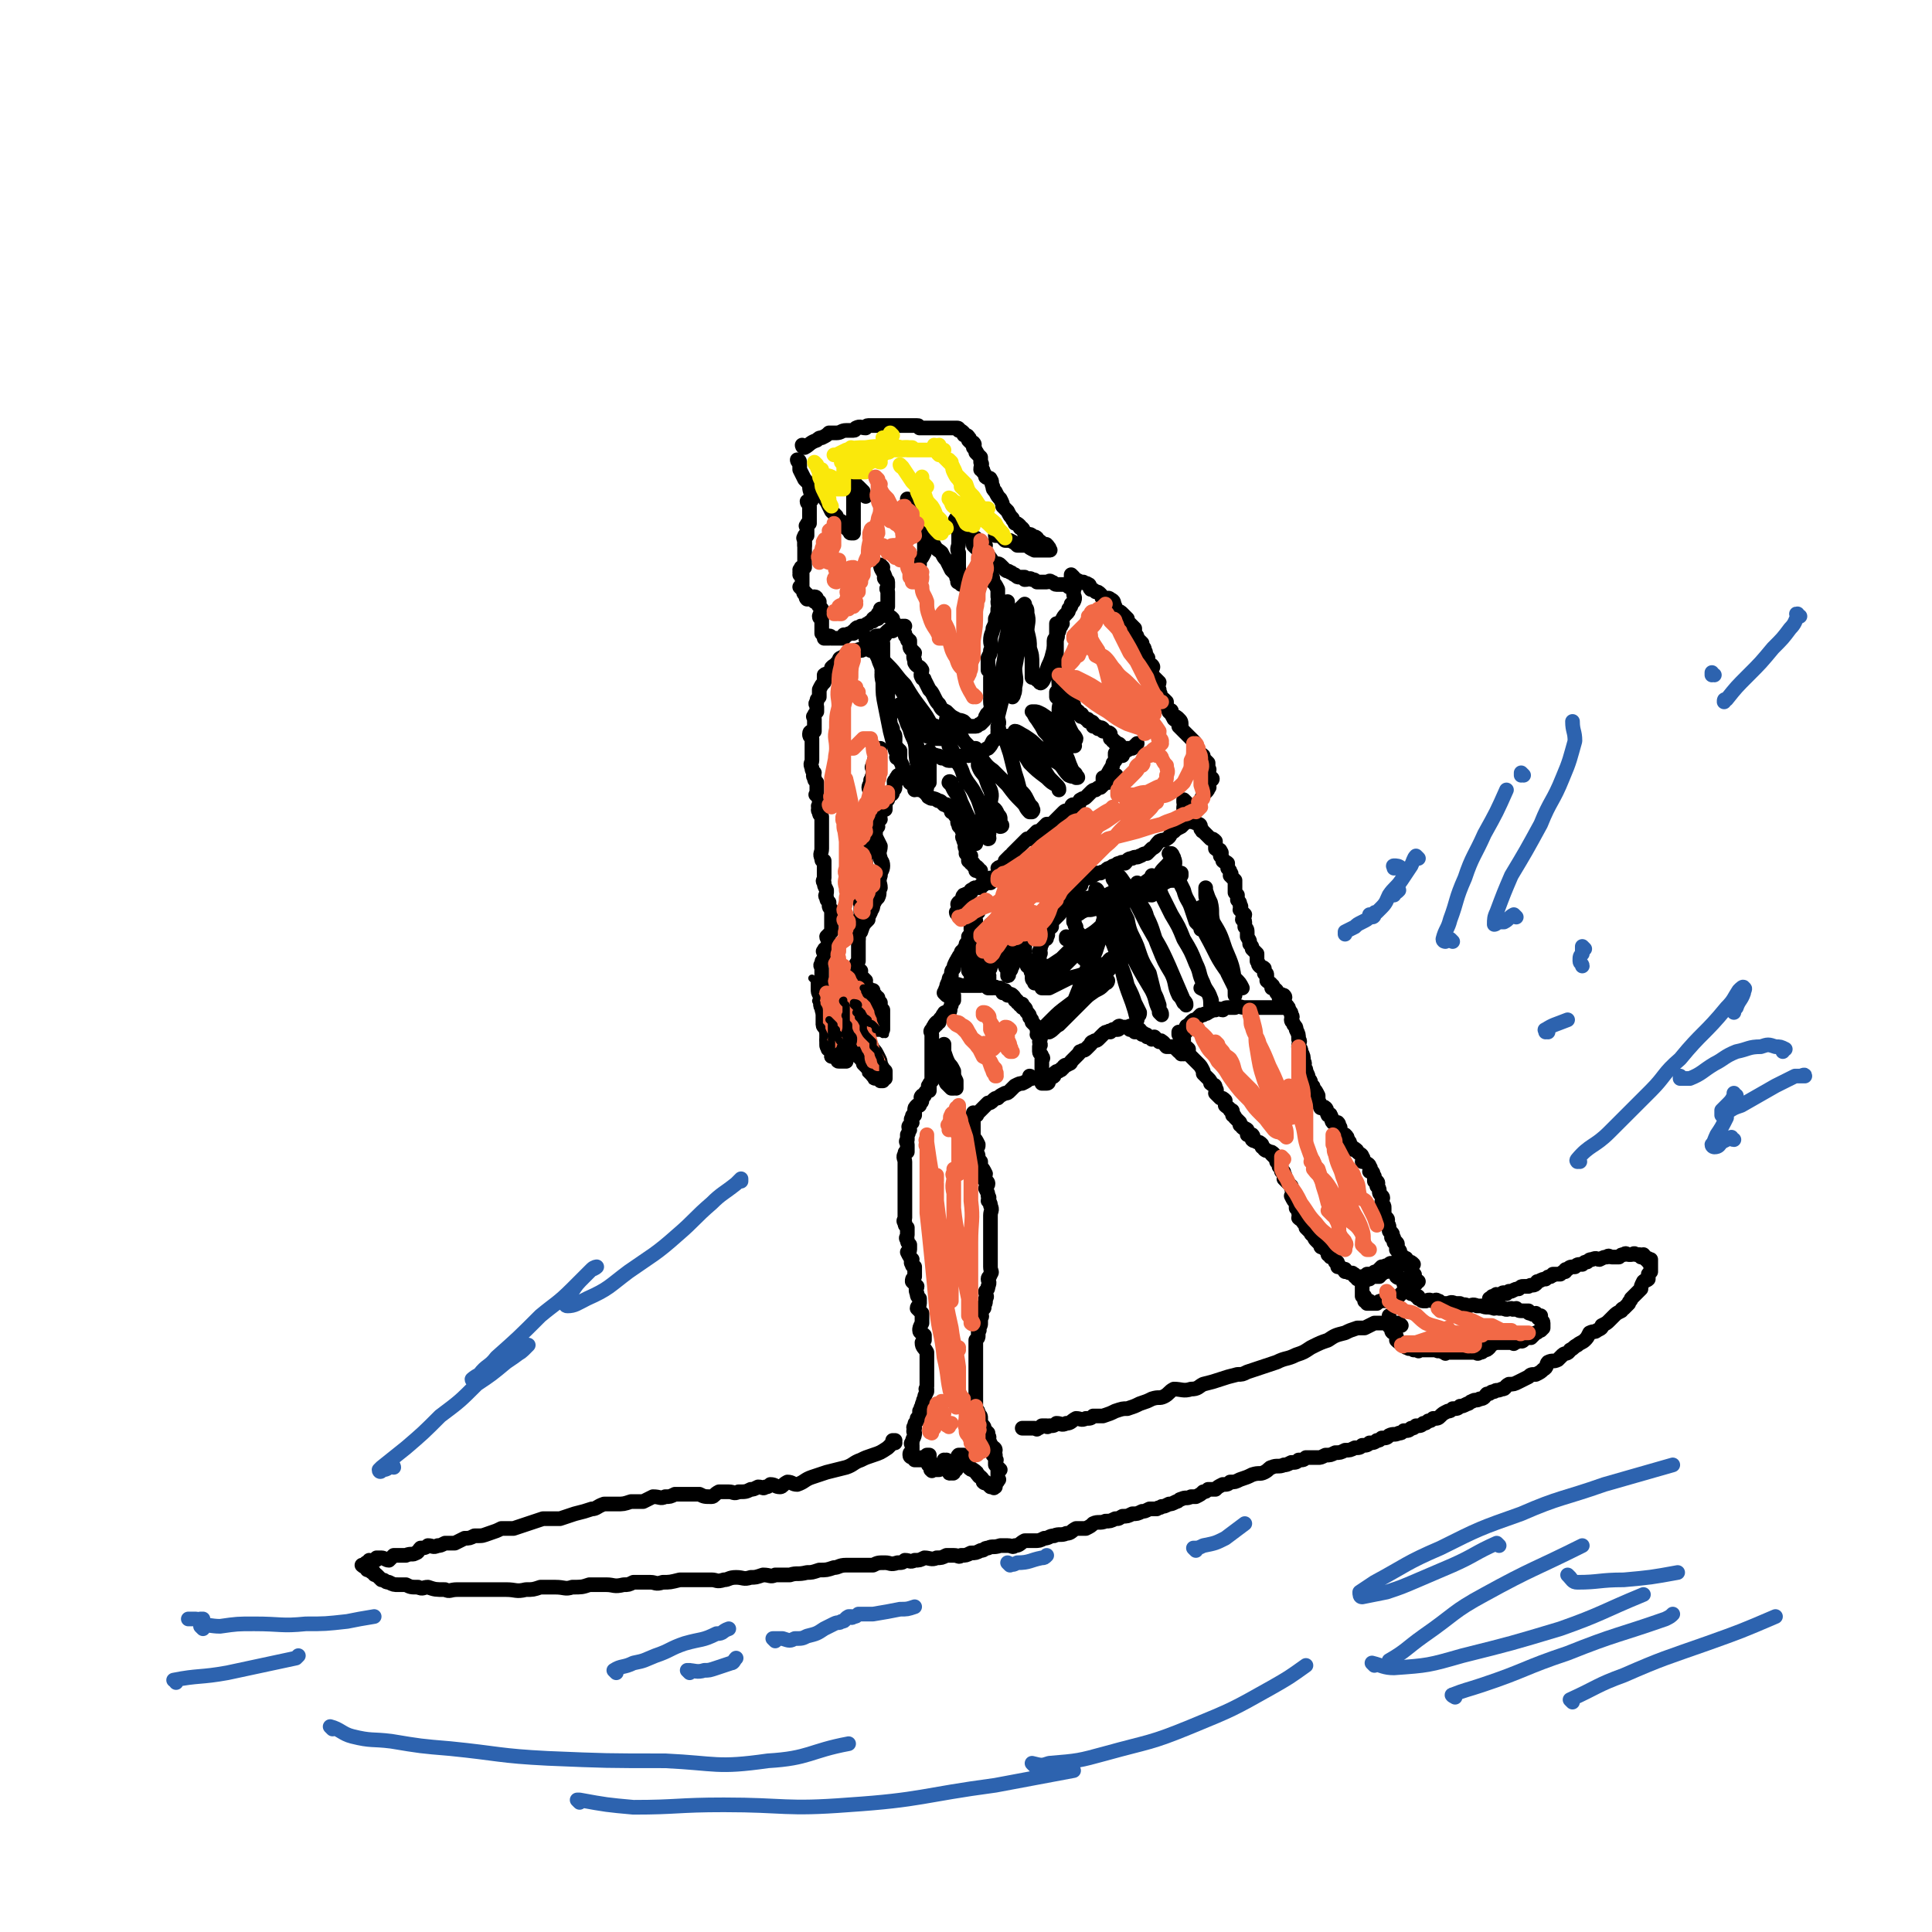 <svg viewBox='0 0 790 790' version='1.1' xmlns='http://www.w3.org/2000/svg' xmlns:xlink='http://www.w3.org/1999/xlink'><g fill='none' stroke='#000000' stroke-width='6' stroke-linecap='round' stroke-linejoin='round'><path d='M361,232c0,0 -1,-1 -1,-1 0,0 0,0 1,1 0,0 0,0 0,0 0,0 -1,-1 -1,-1 0,0 0,0 1,1 0,0 0,0 0,0 0,0 -1,-1 -1,-1 0,0 0,0 1,1 0,0 0,0 0,0 0,0 -1,-1 -1,-1 0,2 1,2 2,5 0,0 -1,0 0,1 0,0 1,0 1,1 0,1 0,1 0,2 -1,1 0,1 0,2 0,0 0,0 0,0 0,0 0,0 0,1 0,0 0,0 0,1 0,0 0,0 0,1 0,0 0,0 0,1 0,0 0,0 0,0 0,1 0,1 0,2 -1,1 -1,0 -1,1 -1,0 -1,0 -1,1 -1,0 -1,0 -2,1 0,1 0,1 0,2 -1,0 -1,-1 -2,0 0,0 0,0 0,1 -1,0 -1,0 -2,1 -1,0 -1,1 -2,1 0,0 0,0 -1,0 0,0 0,1 0,1 -1,0 -1,-1 -2,0 0,0 0,0 0,1 -1,0 -1,0 -1,0 0,1 0,1 0,1 -1,0 -1,0 -1,0 -1,0 -1,0 -2,1 0,0 0,0 0,0 -1,0 -1,-1 -1,0 -1,0 0,1 0,1 -1,0 -1,0 -1,0 -1,0 -1,0 -1,0 0,0 0,0 0,0 -1,0 -1,0 -1,0 -1,0 -1,0 -1,0 0,0 0,0 0,0 -1,0 -1,0 -1,0 0,0 0,0 0,0 0,0 0,0 0,0 0,0 0,-1 -1,-1 0,0 -1,1 -1,1 0,0 1,0 1,0 -1,0 -1,0 -1,0 0,0 0,0 0,0 0,0 0,0 0,0 -1,0 -1,0 -1,0 0,0 0,0 0,0 0,0 0,0 0,0 0,-1 0,-1 0,-1 0,0 0,0 0,0 -1,-1 -1,-1 -1,-1 0,0 0,0 0,0 0,-1 0,-1 0,-1 0,-1 0,-1 0,-1 0,0 0,0 0,0 0,0 0,0 0,0 0,-1 0,-1 0,-1 0,0 0,0 0,0 0,-1 0,-1 0,-1 0,-1 0,-1 0,-1 0,0 0,0 0,0 0,-1 0,-1 0,-1 0,0 0,0 0,0 0,0 0,0 0,0 0,0 -1,0 -1,-1 0,0 0,-1 1,-1 0,0 0,1 0,1 0,0 0,-1 0,-1 0,0 0,0 0,0 0,-1 0,-1 0,-1 0,0 0,0 0,0 0,0 0,0 0,0 0,-1 0,-1 0,-1 0,0 0,0 0,0 0,0 0,0 -1,-1 0,0 0,0 0,0 -1,-1 0,-1 0,-1 0,0 0,0 0,0 0,-1 0,-1 0,-1 -1,0 -2,0 -2,0 0,0 1,0 1,0 0,-1 0,-1 0,-1 0,0 0,0 0,0 0,0 0,-1 -1,-1 0,0 0,1 0,1 0,0 0,0 0,0 0,0 0,0 0,0 -1,0 -1,0 -1,0 0,0 0,0 0,0 -1,0 -1,0 -1,0 0,0 0,0 0,0 0,0 0,0 0,0 -1,0 -1,0 -1,0 -1,-1 0,-1 0,-2 -1,0 -1,0 -1,0 -1,-1 0,-1 0,-1 -1,-1 -1,-1 -2,-2 0,0 0,0 1,0 0,-1 0,-1 0,-1 0,-1 0,-1 0,-2 0,0 0,1 0,1 0,-1 0,-1 0,-2 0,0 0,1 0,1 0,0 0,-1 0,-1 0,0 0,0 0,0 0,0 -1,-1 -1,-1 0,0 0,0 1,1 0,0 0,0 0,0 0,-1 0,-1 0,-1 0,0 0,0 0,0 0,0 -1,-1 -1,-1 0,0 0,1 1,1 0,0 0,-1 0,-1 0,0 0,0 0,0 0,0 -1,-1 -1,-1 0,0 0,1 1,1 0,0 0,-1 0,-1 0,-1 -1,-1 0,-1 0,0 1,0 1,0 0,-1 0,-1 0,-1 0,-1 0,-1 0,-1 0,0 0,0 0,0 0,0 0,0 0,0 0,-1 0,-1 0,-1 0,0 0,0 0,0 0,-1 0,-1 0,-1 0,0 0,0 0,0 0,-1 0,-1 0,-1 0,0 0,0 0,0 0,0 0,0 0,0 0,-1 0,-1 0,-1 0,-1 0,-1 0,-1 0,-1 0,-1 0,-2 0,0 0,0 0,0 0,0 0,0 0,0 0,0 0,0 0,0 0,-1 0,-1 0,-1 0,0 0,0 0,0 0,-1 0,-1 0,-1 0,-1 0,-1 0,-1 0,-1 0,-1 0,-1 '/><path d='M327,189c0,0 -1,-1 -1,-1 0,0 0,1 1,1 0,0 0,0 0,0 0,0 -1,-1 -1,-1 0,0 1,0 1,1 0,1 0,1 0,3 0,0 0,0 0,0 1,2 1,2 2,4 1,1 1,1 2,2 1,1 1,1 2,2 2,1 2,1 3,2 1,1 1,2 2,3 1,2 1,2 2,4 1,1 1,1 2,2 0,1 1,1 1,2 1,0 1,0 2,1 0,1 0,1 1,2 0,0 1,0 1,1 1,0 0,1 1,1 0,0 0,0 1,0 0,0 0,0 0,0 0,0 -1,0 -1,-1 0,0 1,0 1,0 0,-2 0,-2 0,-3 0,-1 0,-1 0,-1 0,-2 0,-2 0,-3 0,-2 0,-2 0,-3 0,-1 0,-1 0,-2 0,-1 0,-1 0,-2 0,-1 0,-1 0,-2 0,0 -1,-1 0,-1 0,-1 0,0 1,-1 0,0 0,0 0,0 0,-1 0,-1 0,-1 0,0 0,0 0,0 0,0 0,0 0,0 0,0 -1,0 0,1 0,0 0,-1 1,0 1,1 1,1 2,2 0,1 0,1 1,2 '/><path d='M329,183c0,0 -1,-1 -1,-1 0,0 0,1 1,1 0,0 0,0 0,0 0,0 -1,-1 -1,-1 0,0 0,1 1,1 0,0 0,0 0,0 0,0 -1,-1 -1,-1 0,0 0,1 1,1 0,0 0,0 0,0 0,0 -1,-1 -1,-1 0,0 0,1 1,1 2,-1 2,-2 5,-3 1,-1 1,-1 2,-1 2,-1 2,-1 3,-2 2,0 2,0 3,0 2,0 2,-1 4,-1 1,0 1,0 3,0 1,0 1,-1 1,-1 2,-1 2,0 4,0 0,0 0,-1 1,-1 0,0 1,0 1,0 1,0 1,0 2,0 1,0 1,0 2,0 0,0 0,0 1,0 1,0 1,0 2,0 1,0 1,0 3,0 0,0 0,0 1,0 1,0 1,0 2,0 1,0 1,0 2,0 1,0 1,0 2,0 1,0 1,0 2,0 1,0 0,0 1,1 1,0 1,0 2,0 1,0 1,0 2,0 0,0 0,0 1,0 1,0 1,0 2,0 1,0 1,0 2,0 0,0 0,0 1,0 0,0 0,0 1,0 1,0 1,0 1,0 1,0 1,0 1,0 1,0 1,0 2,0 1,0 1,0 1,1 1,0 1,0 2,1 0,1 0,1 1,1 0,0 1,0 1,1 1,0 0,1 0,1 1,1 1,1 1,1 1,0 1,0 1,0 1,1 0,1 0,2 1,1 1,1 1,2 1,0 0,0 0,0 1,1 1,1 2,2 0,1 0,1 0,2 1,1 0,1 0,3 1,0 1,0 1,1 1,1 1,2 1,2 1,1 2,0 2,1 1,1 0,1 1,3 0,1 0,1 1,2 1,2 1,2 2,3 1,2 1,2 1,3 1,1 1,1 2,2 1,2 1,2 2,3 0,1 1,1 1,2 1,0 1,0 2,1 0,1 0,1 1,1 1,1 0,1 1,2 2,1 2,0 3,1 1,1 1,0 2,1 0,0 0,0 0,1 1,0 1,0 2,1 0,0 0,1 0,1 1,0 2,-1 2,0 1,0 0,1 0,1 0,0 0,0 0,0 1,0 1,0 1,0 0,1 1,1 0,1 0,0 0,0 -1,0 0,0 0,0 -1,0 -1,0 -1,0 -2,0 -1,0 -1,0 -2,0 -2,-1 -2,-1 -3,-2 -2,0 -2,0 -4,0 -1,-1 -1,-1 -3,-2 -1,0 -1,0 -2,0 -1,-1 -1,-1 -2,-2 -1,0 -1,0 -2,0 '/><path d='M372,205c0,0 -1,-1 -1,-1 0,0 0,1 1,1 0,0 0,0 0,0 1,2 0,2 2,5 0,1 0,1 1,2 1,2 1,2 2,3 1,2 1,2 2,4 2,2 2,2 3,4 1,2 2,2 3,3 1,2 1,2 2,3 1,2 1,2 2,4 1,1 1,1 2,2 0,1 0,1 1,3 0,0 -1,0 0,0 0,0 0,0 1,1 0,0 0,0 0,0 0,0 0,0 0,0 0,-2 0,-2 0,-3 -1,-3 -1,-3 -1,-5 0,-3 0,-3 0,-5 -1,-2 0,-2 0,-4 0,-2 0,-3 0,-5 -1,-1 -1,-1 -1,-1 -1,-1 0,-1 0,-2 0,-1 0,-1 0,-2 0,0 0,0 0,0 0,0 -1,1 0,1 0,0 1,-1 1,0 0,0 -1,0 0,1 0,1 0,1 1,1 1,1 1,1 2,2 1,1 1,1 1,2 1,1 2,1 3,1 1,1 1,1 2,2 0,0 1,0 1,1 1,0 1,0 1,0 '/><path d='M372,216c0,0 -1,-1 -1,-1 0,0 0,0 1,1 0,0 0,0 0,0 0,0 -1,-1 -1,-1 0,0 0,0 1,1 0,0 0,0 0,0 0,0 -1,-1 -1,-1 0,0 0,0 1,1 0,0 0,0 0,0 0,0 -1,-1 -1,-1 1,0 2,1 4,1 0,0 0,0 0,0 0,0 0,0 0,0 1,1 1,1 2,2 0,1 0,1 1,1 0,1 0,1 0,2 0,1 0,1 0,3 0,1 0,1 0,2 -1,2 -1,2 -2,3 0,1 0,1 0,2 -1,1 -1,0 -2,1 0,1 0,1 0,2 '/><path d='M332,200c0,0 -1,-1 -1,-1 0,0 0,1 1,1 0,0 0,0 0,0 0,0 -1,-1 -1,-1 0,0 0,1 1,1 0,0 0,0 0,0 0,0 -1,-1 -1,-1 0,2 1,3 1,5 0,1 -1,1 -2,1 0,1 1,1 1,2 0,0 0,0 0,1 0,1 0,1 0,2 0,1 0,1 0,2 0,0 0,0 0,0 0,1 0,1 0,2 -1,0 -1,0 -1,1 -1,0 0,0 0,1 0,1 0,1 0,2 0,0 0,0 0,0 0,1 0,1 0,1 -1,0 -1,0 -1,1 -1,0 0,0 0,1 0,1 0,1 0,2 '/><path d='M398,220c0,0 -1,-1 -1,-1 0,0 0,0 0,1 0,0 0,0 0,0 1,0 0,-1 0,-1 0,0 0,0 0,1 1,1 1,1 1,3 1,1 1,1 2,2 1,1 1,1 2,2 1,1 0,1 1,3 1,0 2,0 2,1 1,2 0,2 0,4 1,1 1,1 1,3 1,1 1,1 2,3 0,1 0,1 0,3 1,1 0,1 0,2 0,2 1,2 0,3 0,2 0,2 -1,4 0,2 0,2 -1,4 0,2 -1,2 -1,5 0,2 1,2 0,4 0,1 0,1 -1,3 0,1 0,1 0,3 0,0 0,0 0,1 0,0 0,0 0,1 1,1 1,1 2,2 0,1 0,1 -1,1 0,1 0,1 0,2 0,0 0,0 0,1 0,1 0,1 0,2 0,0 0,0 0,1 0,1 0,1 0,3 0,0 0,0 0,1 0,2 1,2 0,3 0,1 -1,1 -1,2 -1,0 0,0 -1,1 0,1 0,1 -1,2 0,0 0,0 -1,1 -1,0 -1,1 -2,1 -1,0 -1,0 -2,0 0,0 -1,0 -1,0 -1,-1 -1,-1 -2,-2 -2,-1 -2,0 -3,-1 -2,-1 -2,-1 -4,-3 -2,-1 -2,-1 -3,-3 -1,-1 -1,-1 -2,-3 -1,-2 -1,-2 -2,-3 -1,-2 -1,-2 -2,-4 0,-1 -1,0 -1,-1 -1,-1 0,-2 0,-3 -1,-2 -2,-1 -3,-3 0,0 0,0 0,-1 -1,-2 0,-2 0,-3 -1,-1 -1,-1 -1,-1 -1,-1 -1,-1 -1,-2 0,-1 0,-1 0,-2 -1,0 -1,0 -1,-1 -1,-1 -1,-1 -1,-2 -1,-1 -1,-1 -2,-2 0,0 -1,0 -1,-1 -1,-1 -1,-1 -2,-2 0,0 0,-1 0,-1 -1,-1 -1,-1 -2,-1 0,0 0,0 0,0 -1,-1 -1,-1 -1,-1 -1,-1 -1,-1 -2,-2 0,0 0,0 0,0 '/><path d='M404,227c0,0 -1,-1 -1,-1 0,0 0,0 0,1 0,0 0,0 0,0 1,0 0,-1 0,-1 0,0 0,0 0,1 0,0 0,0 0,0 1,0 0,-1 0,-1 0,0 0,0 0,1 0,0 0,0 0,0 1,0 0,-1 0,-1 1,1 2,2 3,4 2,1 2,0 3,1 1,1 1,1 2,2 1,1 1,0 2,1 1,0 1,1 2,1 1,1 1,1 2,1 1,0 1,0 2,0 0,1 0,1 0,1 2,0 2,-1 3,0 1,0 1,0 2,1 1,0 1,0 2,0 1,0 1,0 2,0 1,0 1,-1 2,0 1,0 1,1 2,1 0,0 0,0 1,0 1,0 1,0 2,0 0,0 0,0 0,0 1,0 1,0 2,1 0,0 0,0 0,0 1,0 1,0 1,0 1,0 1,-1 1,0 1,0 0,1 0,1 0,0 0,0 0,0 0,0 0,0 0,0 0,0 0,0 0,1 0,0 0,0 0,1 0,1 1,1 0,3 0,0 0,0 -1,1 0,1 0,1 -1,2 0,1 0,1 -1,2 -1,1 -1,1 -2,3 0,1 1,1 0,1 0,1 0,1 -1,2 0,1 0,1 -1,3 0,0 1,0 0,1 0,0 -1,0 -1,1 0,1 0,1 0,2 0,0 0,0 0,0 0,1 0,1 0,2 0,1 0,1 0,2 0,0 0,0 0,0 0,1 0,1 0,2 0,0 0,0 0,1 0,0 0,0 0,1 0,1 0,1 0,2 1,1 1,1 1,1 1,1 0,1 0,1 1,1 1,2 1,3 1,0 2,-1 2,0 0,0 -1,1 -1,2 1,1 1,1 1,2 1,0 1,0 2,1 0,1 0,1 1,2 0,0 -1,0 -1,1 1,0 1,0 2,1 0,0 0,0 0,1 1,0 0,1 0,1 1,1 1,0 2,1 0,0 0,0 0,1 1,0 1,0 1,0 1,0 0,1 0,1 1,0 1,0 2,1 0,0 0,0 0,0 1,0 1,0 1,1 1,0 2,0 2,1 1,0 0,1 0,1 1,0 1,0 1,0 1,0 1,0 1,1 1,0 1,-1 2,0 0,0 0,0 0,1 1,0 1,0 1,0 1,1 1,0 2,1 0,0 0,1 0,2 0,0 0,0 0,0 1,0 1,0 1,1 1,0 1,0 1,1 1,0 2,0 2,1 0,0 -1,0 -1,1 1,0 1,0 1,1 0,0 0,0 0,1 0,0 0,1 0,1 1,0 1,0 1,0 '/><path d='M356,266c0,0 -1,-1 -1,-1 0,0 0,0 1,1 0,0 0,0 0,0 0,0 -1,-1 -1,-1 0,0 0,0 1,1 0,0 0,0 0,0 0,0 -1,-1 -1,-1 0,0 0,0 1,1 0,0 0,0 0,0 0,0 -1,-1 -1,-1 0,0 0,0 1,1 0,0 0,0 0,0 0,0 -1,-1 -1,-1 0,0 0,0 1,1 0,0 0,0 0,0 0,0 -1,-1 -1,-1 0,0 0,0 1,1 0,0 0,0 0,0 0,-2 0,-4 0,-5 0,0 0,1 0,2 0,0 0,0 0,0 0,0 -1,0 -1,-1 1,-1 1,-1 3,-1 0,-1 0,-1 1,-1 1,0 1,0 2,0 1,-1 1,-1 1,-1 1,-1 1,-1 1,-1 1,-1 1,0 2,0 1,-1 1,-1 1,-1 0,0 0,0 1,0 1,0 1,0 2,0 0,0 0,-1 0,-1 0,0 0,0 0,0 0,0 1,0 1,0 0,0 -1,0 -1,0 0,0 0,0 0,0 -1,0 0,1 0,1 -1,0 -1,0 -2,0 -1,0 -1,-1 -2,0 -1,0 -1,0 -1,1 -1,0 -1,0 -2,1 0,1 0,1 -1,1 0,0 0,0 0,0 -1,0 -2,1 -2,1 0,0 0,0 1,0 0,0 0,0 0,0 0,0 0,0 0,1 0,0 0,0 0,1 0,0 0,0 0,1 0,1 0,1 0,2 0,1 -1,2 0,3 0,1 0,1 1,3 0,1 -1,2 0,3 0,1 0,1 1,2 0,2 -1,2 0,4 0,1 0,1 1,2 0,1 0,2 0,3 0,1 -1,1 0,2 0,1 0,1 1,3 0,1 0,1 0,2 0,1 -1,1 0,2 0,1 0,1 1,3 0,0 -1,1 0,1 0,1 1,1 1,2 0,1 0,1 0,2 -1,0 -1,0 0,1 0,1 0,1 1,2 0,1 0,1 0,2 1,1 0,1 1,2 0,1 0,1 1,3 0,1 0,1 1,2 0,1 0,1 1,2 0,1 0,1 1,2 0,0 0,1 0,1 1,1 1,0 2,1 0,0 0,1 0,2 1,0 1,-1 2,0 1,0 1,0 2,1 1,0 1,0 1,1 1,0 0,1 1,1 1,1 1,0 3,1 0,0 0,0 0,0 1,1 1,0 2,1 0,0 0,0 1,1 0,0 0,0 1,0 0,1 0,0 1,1 0,0 0,0 1,1 0,0 0,0 0,1 0,0 0,0 1,0 0,0 0,1 1,2 0,0 1,0 1,1 0,1 -1,1 0,2 0,1 0,1 1,1 0,2 1,2 1,3 0,1 -1,1 0,2 0,1 0,1 1,2 0,1 -1,1 0,2 0,0 0,0 0,1 1,0 0,1 0,1 1,1 1,0 2,1 0,0 0,0 -1,1 0,0 0,1 0,1 1,1 1,0 1,1 1,0 1,0 1,0 0,1 0,1 0,1 1,0 1,0 2,1 0,0 0,0 -1,0 0,1 0,1 0,1 0,0 0,0 0,0 1,0 1,0 2,0 0,0 0,1 0,1 '/><path d='M439,236c0,0 -1,-1 -1,-1 0,0 0,0 0,1 0,0 0,0 0,0 1,0 0,-1 0,-1 0,0 0,0 0,1 0,0 0,0 0,0 1,0 0,-1 0,-1 0,0 0,0 0,1 0,0 0,0 0,0 1,0 0,-1 0,-1 0,0 0,0 0,1 0,0 0,0 0,0 1,0 0,-1 0,-1 0,0 0,0 0,1 0,0 0,0 0,0 2,1 2,1 4,2 0,0 0,0 1,0 1,1 1,0 2,1 1,0 0,1 1,2 1,0 1,0 2,1 1,0 1,0 2,1 1,1 0,1 1,2 2,0 2,-1 3,0 2,1 1,1 2,3 0,1 0,1 1,2 1,0 1,0 2,1 1,1 1,1 2,2 0,1 0,1 1,2 1,1 1,1 2,2 0,1 0,1 0,2 1,1 1,1 1,2 1,1 1,1 2,2 0,1 0,0 0,1 1,1 1,1 1,2 1,1 0,1 0,2 1,0 1,0 1,1 1,0 0,0 0,1 1,1 1,1 1,2 1,0 1,0 1,0 1,1 0,1 0,2 0,1 0,1 0,2 1,1 1,1 1,1 1,1 1,1 2,2 0,1 -1,1 -1,2 0,1 1,1 1,1 0,1 0,0 0,1 1,1 0,1 0,2 1,1 1,0 2,1 0,0 0,0 1,1 0,0 0,1 0,2 0,0 0,0 0,0 1,1 1,1 1,2 1,0 1,-1 1,0 0,0 0,1 0,1 1,1 1,0 1,1 1,0 1,0 2,1 1,1 1,1 1,3 '/><path d='M457,309c0,0 -1,-1 -1,-1 0,0 0,0 0,1 0,0 0,0 0,0 1,0 0,-1 0,-1 0,0 0,0 0,1 0,0 0,0 0,0 1,0 0,-1 0,-1 0,0 0,1 0,1 2,-1 3,-1 4,-2 0,0 -1,1 -1,1 1,-1 2,-1 3,-2 1,0 0,0 0,0 1,0 1,0 1,0 0,0 0,0 0,0 1,-1 1,-1 2,-2 '/><path d='M479,291c0,0 -1,-1 -1,-1 0,0 0,0 0,1 0,0 0,0 0,0 1,0 0,-1 0,-1 0,0 0,0 0,1 0,0 0,0 0,0 1,0 0,-1 0,-1 0,0 0,0 0,1 1,1 1,1 2,3 1,1 1,0 2,1 0,1 0,1 0,2 1,1 1,1 2,2 1,1 1,1 2,2 1,1 1,1 2,2 1,1 1,1 1,2 1,1 0,2 0,2 1,1 2,1 3,2 0,0 0,1 0,1 1,1 1,1 2,2 0,1 0,1 0,2 1,1 0,1 0,1 0,1 0,1 0,2 1,1 1,0 1,1 1,0 1,1 0,1 0,1 -1,1 -1,2 0,1 1,1 0,1 0,1 0,1 -1,2 -1,1 -1,1 -2,3 -1,1 0,2 -1,3 -1,1 -1,1 -2,2 -1,2 -1,2 -3,4 -1,1 -1,1 -2,2 -2,1 -2,1 -3,2 -2,1 -1,2 -3,3 -1,1 -1,0 -3,1 -2,2 -1,2 -3,3 -1,1 -1,1 -2,2 -2,0 -2,1 -3,1 -1,1 -2,0 -3,1 -2,0 -2,1 -3,2 -1,0 -1,-1 -2,0 -1,0 -1,0 -2,1 -1,0 -1,0 -2,1 -1,0 -1,0 -2,1 -1,1 -1,0 -2,1 -1,0 -1,0 -2,0 0,1 0,0 -1,1 -1,0 -1,0 -2,1 0,0 0,0 -1,0 -1,1 -1,1 -2,2 0,0 0,0 0,1 -1,0 -2,-1 -2,0 -1,0 0,1 -1,2 0,0 0,0 -1,1 0,0 0,0 -1,1 0,1 0,1 -1,2 0,1 -1,0 -1,1 -1,1 0,1 -1,2 0,1 0,2 -1,3 0,0 0,0 -1,1 -1,1 -1,1 -2,2 0,1 0,1 0,2 -1,1 -2,1 -2,2 0,1 1,1 0,2 0,1 0,1 -1,1 0,1 -1,1 -1,2 -1,1 0,1 -1,3 0,0 0,0 0,0 1,1 0,1 0,2 0,0 0,0 0,1 0,0 0,0 0,0 0,1 0,1 0,2 0,0 0,0 0,1 0,0 0,0 0,1 0,0 0,0 0,1 0,0 0,0 0,1 0,0 0,0 0,1 0,0 0,1 0,1 0,0 0,0 0,0 0,0 0,0 0,1 0,0 0,0 0,1 0,0 0,0 0,0 0,0 0,0 0,0 1,0 0,-1 0,-1 0,0 0,0 -1,1 0,0 0,0 0,0 1,0 0,-1 0,-1 0,0 1,1 0,1 0,0 0,0 -1,0 0,0 0,0 0,0 0,-1 -1,-1 -1,-2 0,0 1,0 0,-1 0,0 0,0 0,-1 -1,-1 0,-1 -1,-2 0,-1 0,-1 -1,-1 0,-2 0,-2 0,-3 0,0 0,0 -1,0 0,-2 0,-2 0,-3 0,-1 0,-1 0,-2 0,-1 0,-1 0,-2 0,0 0,0 0,-1 0,-1 0,-1 0,-2 0,-1 0,-1 0,-2 0,0 0,0 0,0 0,-1 0,-1 0,-2 0,0 0,0 0,0 0,0 0,0 0,0 0,-1 0,-1 0,-2 0,0 0,0 0,1 0,0 0,0 0,0 0,0 1,0 0,1 0,0 0,0 0,1 -1,1 0,1 -1,3 0,0 0,0 -1,1 0,1 0,1 -1,1 0,1 -1,1 -1,2 -1,1 0,1 -1,3 0,1 0,1 0,2 0,0 0,0 0,1 0,1 1,1 0,3 0,0 0,0 -1,1 0,0 0,0 0,0 0,0 1,0 0,1 0,0 0,0 -1,1 0,0 0,0 0,1 0,0 0,0 0,0 0,0 0,0 0,0 1,0 0,-1 0,-1 0,0 0,0 0,1 0,0 0,0 0,0 1,0 0,-1 0,-1 0,0 0,0 0,1 0,0 0,0 0,0 0,-1 0,-1 0,-1 0,-1 1,-1 0,-1 0,-1 -1,-1 -1,-2 0,0 0,0 0,-1 1,-1 0,-1 0,-2 0,-1 0,-1 0,-2 0,0 0,0 0,-1 0,-1 0,-1 0,-2 0,-1 0,-1 0,-1 0,-1 0,-1 0,-2 0,0 0,0 0,0 0,-1 0,-1 0,-2 0,-1 0,-1 0,-1 0,0 0,0 0,0 1,0 0,0 0,-1 0,0 0,-1 0,-1 1,0 0,0 0,1 0,0 1,0 0,1 0,0 -1,-1 -1,0 -1,1 0,1 -1,3 0,1 -1,1 -1,2 -1,1 0,1 -1,2 0,1 0,1 -1,3 0,1 0,0 -1,1 0,2 1,2 0,3 0,1 0,1 -1,2 0,0 0,0 0,1 0,0 0,0 0,1 0,0 0,0 0,0 0,0 0,0 0,0 0,0 0,0 0,1 0,0 0,0 0,0 0,0 0,0 0,0 1,0 0,-1 0,-1 0,0 0,0 0,1 0,0 0,0 0,0 1,0 0,0 0,-1 0,0 0,0 0,0 1,0 0,0 0,0 0,-1 0,-1 0,-2 0,-1 0,-1 0,-2 0,-1 0,-1 0,-3 0,0 0,0 0,-1 0,-1 0,-1 0,-2 0,-1 0,-1 0,-1 0,-1 0,-1 0,-2 0,-1 0,-1 0,-2 1,-1 1,-1 2,-1 0,-1 -1,-1 -1,-2 0,0 0,0 0,0 0,-1 0,-1 0,-1 0,-1 0,-1 0,-1 0,0 0,0 0,0 0,0 0,0 0,0 1,0 0,-1 0,-1 0,0 1,1 0,1 0,0 0,-1 0,0 -1,0 0,0 -1,1 0,0 0,0 -1,1 0,0 0,0 0,1 0,1 0,1 -1,2 0,1 0,1 0,2 -1,1 -1,1 -1,2 0,1 0,1 -1,2 0,1 0,1 0,2 0,0 -1,0 -1,0 0,1 0,1 0,2 0,1 0,1 0,1 0,1 1,1 0,1 0,0 0,0 -1,1 0,0 0,0 0,1 0,0 1,1 0,1 0,0 0,0 -1,0 0,0 0,0 0,0 1,0 0,-1 0,-1 0,0 0,0 0,1 0,0 0,0 0,0 0,-1 0,-1 -1,-2 0,0 0,0 0,0 0,-1 0,-1 0,-2 0,-1 0,-1 0,-2 0,-1 0,-1 0,-2 0,-1 0,-1 0,-2 0,-1 0,-1 0,-2 0,-1 0,-1 0,-2 0,-1 0,-1 0,-2 1,-1 1,-1 1,-2 1,-1 0,-1 0,-1 0,-1 0,-1 0,-2 0,0 0,-1 0,-1 1,-1 2,0 2,0 0,-1 0,-1 -1,-1 0,-1 0,-1 0,-2 0,0 0,0 0,0 0,0 0,0 0,0 0,-1 0,-1 0,-1 1,0 2,0 2,0 0,-1 0,-1 -1,-1 0,0 0,0 0,0 0,0 0,0 0,0 1,0 0,-1 0,-1 0,0 0,1 0,1 1,-1 1,-1 0,-1 0,-1 0,0 -1,0 0,0 0,0 0,0 0,0 0,0 -1,1 0,0 0,0 0,0 0,0 0,0 -1,0 0,0 0,-1 -1,0 0,0 0,0 0,1 0,0 0,0 0,0 -1,0 -1,-1 -1,0 -1,0 0,1 0,1 -1,0 -1,0 -1,0 -1,0 -1,0 -1,0 0,0 0,0 0,0 0,0 -1,-1 -1,-1 0,0 0,0 1,1 0,0 0,0 0,0 0,0 -1,0 -1,-1 0,0 0,0 1,0 0,0 0,0 0,0 0,-1 0,-1 0,-1 0,-1 0,-1 0,-1 0,-1 -1,-1 0,-2 0,0 0,0 1,0 0,0 1,0 1,0 0,-1 -1,-2 0,-3 0,0 0,0 1,0 0,-1 0,0 1,0 0,-1 0,-1 1,-1 0,-1 0,-1 0,-1 0,0 0,0 0,0 2,-1 1,-1 2,-1 0,0 0,0 0,0 1,0 1,0 2,0 0,-1 0,-1 0,-1 0,0 0,0 0,0 1,0 1,0 1,0 1,-1 1,-1 1,-1 1,0 1,0 2,0 0,-1 0,-1 1,-1 0,-1 -1,-1 -1,-1 1,0 1,0 2,0 0,-1 0,-1 1,-1 0,-1 0,-1 0,-1 1,-1 0,-1 0,-2 1,-1 2,0 2,-1 1,-1 1,-1 1,-2 1,-1 1,-1 2,-2 0,0 1,0 1,-1 1,-1 1,-1 2,-2 0,0 0,0 0,0 1,-1 1,-1 2,-2 1,-1 1,-1 2,-2 1,0 1,0 2,0 0,-1 0,-1 0,-1 1,-1 1,-1 2,-2 1,0 1,0 1,0 1,-1 1,-1 1,-1 1,-1 1,-1 2,-2 0,0 1,0 1,0 1,0 1,0 2,0 0,-1 0,-1 0,-1 1,-1 1,-1 2,-2 1,-1 1,-1 2,-2 1,-1 1,0 3,-1 0,-1 0,-2 1,-2 1,0 1,0 2,0 1,-1 0,-2 1,-2 1,-1 1,0 2,-1 1,-1 1,-1 2,-2 0,0 0,0 0,0 1,-1 1,-1 2,-1 0,0 0,0 0,0 1,-1 1,-1 2,-1 1,-1 1,-1 2,-2 0,0 -1,1 -1,1 1,-1 2,-1 2,-1 1,-1 0,-1 0,-2 1,0 1,1 1,1 1,0 1,-1 1,-1 0,0 0,0 0,0 0,0 0,0 0,0 1,-1 1,-1 1,-1 1,0 0,0 0,1 0,0 0,0 0,1 '/><path d='M452,319c0,0 -1,-1 -1,-1 0,0 0,0 0,1 0,0 0,0 0,0 1,0 0,-1 0,-1 0,0 0,1 0,1 2,-2 2,-3 4,-6 0,-1 0,-1 1,-2 1,-2 1,-2 2,-3 0,-1 1,-1 1,-1 1,-1 1,-1 1,-1 1,0 1,0 2,0 0,0 0,0 0,0 '/><path d='M360,265c0,0 -1,-1 -1,-1 0,0 0,0 1,1 0,0 0,0 0,0 0,0 -1,-1 -1,-1 0,0 0,0 1,1 0,0 0,0 0,0 0,0 0,-1 -1,-1 -1,0 -2,1 -3,1 0,0 1,0 1,0 -1,0 -2,-1 -3,0 -1,0 -1,1 -2,1 0,0 -1,-1 -1,0 -2,0 -2,0 -3,1 -1,0 -1,0 -2,1 0,0 0,0 0,0 -1,1 -1,0 -2,1 -1,0 -1,1 -1,2 -1,0 -1,0 -1,1 -1,0 -1,0 -2,1 0,0 0,0 0,1 -1,0 0,1 0,1 -1,1 -2,0 -3,1 0,1 0,1 0,3 0,0 0,0 0,0 -1,1 -1,1 -2,3 0,1 0,1 0,1 0,1 0,1 0,2 -1,1 -1,1 -1,2 -1,1 0,1 0,2 0,1 0,1 0,2 -1,1 -1,1 -1,2 -1,0 0,0 0,1 0,2 0,2 0,3 0,1 0,1 0,2 -1,0 -2,0 -2,1 0,1 0,1 1,2 0,1 0,1 0,1 0,1 0,1 0,2 0,1 0,1 0,2 0,1 0,1 0,2 0,1 0,1 0,2 0,1 -1,1 0,3 0,1 0,1 1,2 0,1 -1,1 0,2 0,1 0,1 1,2 0,1 0,1 0,2 0,1 0,1 0,2 0,1 -1,1 0,1 0,1 1,1 1,2 0,1 0,1 0,2 -1,1 0,1 0,1 0,1 -1,1 0,2 0,1 0,1 1,2 0,0 0,0 0,1 0,1 0,1 0,2 0,1 0,1 0,2 0,1 0,1 0,2 0,1 0,1 0,2 0,1 0,1 0,2 0,1 0,1 0,2 0,2 -1,2 0,4 0,1 0,1 1,1 0,2 0,2 0,3 0,1 0,1 0,2 0,1 0,1 0,2 0,1 -1,1 0,2 0,1 0,1 1,3 0,0 0,0 0,1 0,1 -1,1 0,2 0,1 0,1 1,2 0,0 0,0 0,1 0,1 0,1 1,2 0,1 0,1 0,1 0,1 0,1 0,2 0,1 0,1 0,2 0,0 0,0 0,0 0,1 0,1 0,2 0,1 0,1 0,2 0,0 0,0 0,0 -1,1 -1,1 -2,2 0,1 1,1 1,2 0,0 0,0 0,1 -1,1 -1,1 -1,2 -1,0 -1,0 -1,1 -1,0 0,0 0,1 0,1 0,1 0,2 -1,1 -1,1 -1,2 -1,1 0,1 0,2 0,1 0,1 0,2 0,0 0,0 0,1 0,2 0,2 0,3 0,1 0,1 0,2 0,1 0,1 0,2 0,1 0,1 0,2 0,1 0,1 0,2 0,1 -1,1 0,2 0,1 0,1 1,3 0,1 0,1 0,1 0,1 0,1 0,2 0,1 -1,1 0,2 0,0 0,0 1,0 0,1 0,1 0,2 0,0 0,0 0,0 0,0 0,0 0,1 0,0 0,0 0,1 0,0 0,0 0,0 0,1 0,1 0,1 0,0 0,0 0,1 0,0 0,0 0,0 0,0 0,0 0,1 0,1 0,1 1,2 0,0 -1,0 0,0 0,1 1,0 1,1 0,0 0,0 0,1 0,0 0,0 0,1 1,0 1,0 2,1 0,0 0,-1 0,0 1,0 0,1 1,1 0,0 0,0 1,0 0,0 -1,0 0,0 0,0 1,0 1,0 0,0 0,0 0,0 0,0 0,0 0,0 0,0 0,0 1,0 0,0 0,0 0,0 0,0 -1,-1 -1,-1 0,0 0,0 1,1 0,0 0,0 0,0 0,-1 0,-1 0,-1 0,-1 0,-1 0,-2 0,0 0,0 0,0 0,-1 0,-1 0,-2 0,-1 0,-1 0,-2 -1,0 -1,0 -1,-1 0,0 0,0 0,0 -1,-1 0,-1 0,-2 0,-1 0,-1 0,-1 0,-1 0,-1 0,-2 0,0 0,0 0,1 0,0 0,0 0,0 0,0 -1,0 -1,-1 0,0 0,0 1,0 0,0 0,0 0,0 0,0 0,0 0,0 0,0 0,0 0,0 0,0 0,1 0,1 0,0 0,0 1,1 0,0 0,1 0,1 1,1 1,1 2,2 1,1 0,1 1,3 0,1 0,1 1,2 1,1 1,1 2,2 1,1 1,1 1,2 1,1 1,1 2,2 1,1 1,1 2,2 0,0 0,0 0,1 1,0 0,1 1,1 0,0 1,-1 2,0 0,0 0,0 0,1 0,0 0,0 0,0 0,0 0,0 1,0 0,0 0,0 0,0 0,0 0,0 0,0 0,0 -1,-1 -1,-1 0,0 1,0 2,0 0,0 0,0 0,0 0,-1 0,-1 0,-1 0,-1 0,-1 0,-2 -1,-1 -1,-1 -2,-3 0,-1 0,-1 -1,-3 -1,-2 -1,-2 -2,-3 -1,-2 -1,-2 -3,-4 0,-1 0,-1 -1,-2 -1,-1 -1,-1 -2,-2 0,-1 0,-1 0,-2 -1,-1 -1,-1 -1,-1 0,-1 0,-1 0,-2 -1,0 -1,0 -1,0 -1,-1 0,-1 0,-2 0,0 0,0 0,-1 -1,0 -1,0 -1,-1 0,-1 0,-1 0,-2 0,0 0,0 0,-1 0,0 0,0 0,0 0,0 0,0 0,0 0,0 0,0 0,0 0,-1 0,-1 0,-1 0,0 0,0 0,0 0,0 -1,0 -1,-1 0,0 0,-1 1,-1 0,0 0,0 0,1 0,0 0,0 0,0 0,0 -1,-1 -1,-1 0,0 0,1 1,2 0,0 0,-1 1,0 0,0 -1,0 0,1 0,1 0,1 1,2 0,0 0,0 1,0 0,1 0,1 1,2 0,1 0,1 1,2 0,0 0,0 1,1 0,1 0,1 1,2 0,0 0,0 1,1 0,0 1,-1 1,0 0,0 -1,0 0,1 0,0 0,0 0,1 0,0 0,0 1,0 0,0 0,0 1,0 0,0 0,0 0,0 0,0 1,0 1,0 0,0 0,0 0,0 0,0 0,0 0,0 0,0 -1,-1 -1,-1 0,0 1,0 2,1 0,0 0,0 0,0 0,-1 0,-1 0,-1 0,-1 0,-1 0,-1 0,0 0,0 0,0 0,-1 0,-1 0,-2 0,0 0,0 0,0 0,0 0,0 0,0 0,-1 0,-1 0,-1 0,-1 0,-1 0,-1 0,-1 0,-1 0,-2 -1,0 -1,0 -1,0 -1,-1 0,-1 0,-1 0,-1 0,-1 0,-2 -1,0 -1,0 -1,0 -1,-1 0,-1 0,-2 -1,0 -1,0 -1,-1 -1,0 -1,0 -1,0 -1,-1 0,-1 0,-2 -1,0 -1,0 -1,0 -1,-1 -1,-1 -1,-1 -1,-1 -2,-1 -2,-2 0,0 1,-1 1,-1 -1,-1 -1,-1 -1,-1 -1,-1 -1,-1 -2,-2 0,0 1,-1 1,-1 -1,-1 -2,-1 -2,-2 0,-1 0,-1 1,-2 0,0 0,0 0,0 0,-1 0,-1 0,-2 0,-1 0,-1 0,-2 0,0 0,0 0,0 0,-1 0,-1 0,-2 0,0 0,0 0,0 0,-1 0,-1 0,-2 0,0 0,0 0,0 0,-1 0,-1 0,-2 0,-1 0,-1 0,-2 0,-1 0,-1 0,-2 0,0 0,0 0,-1 0,-1 -1,-1 0,-2 0,0 0,0 1,-1 0,0 0,0 0,-1 0,0 0,0 0,0 0,-1 0,-1 0,-2 0,-1 0,-1 0,-2 0,0 0,0 0,0 0,-1 -1,-1 0,-2 0,-1 0,-1 1,-2 0,0 0,0 0,0 0,-1 0,-1 0,-2 0,-1 0,-1 0,-2 0,-1 0,-1 0,-2 0,0 0,0 0,0 0,-1 0,-1 0,-2 0,0 -1,0 0,0 0,-1 0,-1 1,-2 0,-1 0,-1 0,-2 0,0 0,0 0,0 0,-1 0,-1 0,-2 0,-1 -1,-1 0,-2 0,-1 0,0 1,-1 0,-1 0,-1 1,-2 0,-1 -1,-1 0,-2 0,0 0,0 1,-1 0,-1 -1,-1 0,-2 0,-1 0,-1 1,-3 0,0 0,0 1,-1 0,-1 -1,-1 0,-2 0,-1 0,-1 1,-1 0,-1 -1,-1 0,-2 0,-1 0,-1 1,-2 0,0 0,0 1,0 0,-1 0,-1 0,-2 0,-1 0,-1 1,-2 0,0 -1,0 0,0 0,-1 0,-1 1,-2 0,0 1,0 1,-1 0,0 -1,0 0,0 0,-1 1,-1 1,-2 0,0 0,0 0,0 -1,-1 0,-1 0,-1 0,-1 -1,-1 0,-2 0,0 0,0 1,0 0,-1 0,-1 0,-1 0,0 -1,0 0,0 0,-1 0,-1 1,-1 '/><path d='M351,384c0,0 -1,-1 -1,-1 0,0 0,0 1,1 0,0 0,0 0,0 0,0 -1,-1 -1,-1 0,0 0,0 1,1 0,0 0,0 0,0 0,0 -1,-1 -1,-1 0,0 0,0 1,1 0,0 0,0 0,0 0,-2 0,-2 1,-3 1,-3 1,-3 3,-5 0,-1 0,-1 1,-3 0,-1 1,-1 1,-3 1,-2 1,-2 2,-3 1,-2 0,-2 1,-4 0,-2 -1,-2 0,-5 0,-2 1,-2 1,-4 0,-2 -1,-2 -1,-3 -1,-3 0,-3 0,-5 -1,-2 -1,-2 -2,-4 0,-2 0,-3 0,-5 -1,-2 0,-2 0,-3 -1,-3 -1,-3 -1,-5 -1,-1 -1,-1 -1,-3 0,-1 0,-1 0,-2 -1,-2 -1,-2 0,-4 0,0 0,0 0,-1 1,-1 0,-1 1,-2 0,0 0,0 0,0 0,-1 0,-1 0,-2 0,-1 -1,-1 0,-2 0,-1 0,0 1,-1 0,-1 -1,-1 0,-2 0,0 1,0 1,0 0,-1 0,-1 0,-1 -1,-1 0,-1 0,-2 0,0 -1,0 0,0 0,-1 0,-1 1,-1 '/><path d='M485,328c0,0 -1,-1 -1,-1 0,0 0,0 0,1 0,0 0,0 0,0 1,0 0,-1 0,-1 0,0 0,0 0,1 0,0 0,0 0,0 1,0 0,-1 0,-1 0,0 0,0 0,1 1,1 0,1 0,2 0,0 0,0 0,1 0,0 0,0 0,0 1,1 1,1 2,2 0,1 0,1 0,1 1,1 1,1 1,2 1,0 1,0 1,0 1,1 1,0 2,1 1,0 1,1 1,2 1,0 0,1 1,1 1,1 1,1 2,2 0,0 0,0 1,1 1,0 1,0 2,1 0,1 0,2 0,3 1,1 2,0 2,1 1,1 0,1 0,2 1,1 1,1 1,2 1,1 1,0 2,1 0,1 0,1 0,2 1,1 1,1 1,2 1,0 0,1 0,1 1,1 1,1 2,2 0,1 0,1 0,2 0,0 0,0 0,1 0,1 0,1 0,2 1,1 1,1 1,1 0,1 0,1 0,2 1,1 1,1 1,2 1,1 0,1 0,2 1,1 1,1 2,2 0,1 -1,1 -1,2 0,0 1,0 1,1 0,1 0,1 0,2 1,1 1,1 1,3 0,0 0,0 0,1 1,2 1,1 1,3 1,1 1,1 1,2 1,1 1,1 2,2 0,1 0,1 0,3 1,1 0,1 1,2 1,1 1,0 2,1 0,0 0,1 0,2 1,0 1,0 1,1 0,1 0,1 0,2 1,1 2,1 2,2 1,0 0,0 0,1 1,0 1,0 2,1 0,1 0,1 0,1 1,1 2,0 2,1 0,0 -1,0 -1,1 0,0 1,0 1,1 1,0 0,0 0,1 1,1 1,0 1,1 0,0 0,0 0,0 0,0 0,0 0,0 1,0 1,0 1,0 0,0 0,0 0,0 0,0 0,0 0,1 0,0 0,0 0,0 0,0 0,0 0,0 0,0 0,0 -1,0 0,0 0,0 0,0 0,0 0,0 -1,0 -1,0 -1,0 -2,0 -1,0 -1,0 -1,0 -2,0 -2,0 -3,0 -2,0 -2,0 -3,0 -1,0 -1,0 -3,0 -2,0 -2,0 -3,0 -2,0 -2,-1 -4,0 -1,0 -1,0 -2,0 -2,0 -2,0 -3,1 -1,0 -1,-1 -3,0 -1,0 -1,0 -3,1 -1,1 -1,0 -2,1 -1,0 -1,0 -1,0 -1,1 -1,1 -2,2 -1,0 -1,0 -2,1 0,0 0,1 -1,1 0,1 -1,0 -1,1 0,0 1,1 0,2 0,0 0,0 -1,0 0,1 0,1 0,2 0,1 0,1 0,1 0,1 0,1 0,1 0,0 0,0 0,1 0,0 0,0 0,1 0,0 0,0 0,1 0,0 0,0 0,1 0,0 0,0 0,0 1,0 0,-1 0,-1 0,0 0,0 0,1 1,0 0,0 0,1 0,0 0,0 0,0 1,0 0,-1 0,-1 0,0 0,0 -1,1 0,0 0,0 0,0 0,-1 0,-1 0,-1 -1,0 -1,0 -1,0 -1,-1 -1,-1 -2,-2 -1,0 -1,0 -1,0 -1,0 -1,0 -2,0 -1,-1 -1,-2 -2,-2 0,-1 -1,0 -1,0 -1,-1 -1,-1 -2,-2 0,0 0,1 -1,1 0,-1 0,-1 -1,-1 0,0 0,0 -1,0 0,-1 0,-1 -1,-1 0,-1 -1,0 -1,0 -1,-1 0,-1 -1,-2 0,0 0,1 -1,1 0,0 0,0 0,0 0,0 0,0 -1,0 0,-1 0,-1 0,-1 0,0 0,0 -1,0 0,0 0,0 -1,0 0,-1 0,-1 0,-1 0,-1 0,0 -1,0 0,0 0,0 -1,0 0,0 0,0 0,0 0,0 0,0 -1,0 0,0 0,0 0,0 0,0 0,0 0,0 0,0 0,0 -1,0 0,0 0,-1 -1,0 0,0 1,1 0,1 0,0 0,0 -1,0 0,0 0,0 0,0 0,0 0,0 -1,0 0,0 0,0 -1,1 0,0 0,-1 -1,0 -1,0 -1,0 -2,1 0,0 0,0 0,0 -1,1 -1,1 -2,2 -1,1 -1,0 -2,1 -1,0 -1,1 -1,1 -1,1 -1,1 -2,2 -1,1 -1,0 -2,1 -1,0 0,0 -1,1 -1,1 -1,1 -2,2 0,0 0,0 -1,1 0,0 0,1 -1,1 -1,1 -1,0 -2,1 0,0 0,1 -1,1 0,1 0,0 -1,1 -1,0 -1,0 -2,1 0,0 0,1 0,1 -1,1 -1,0 -2,1 -1,0 0,0 -1,1 0,0 0,0 0,0 1,0 1,1 0,1 0,0 0,0 -1,0 0,-1 0,0 0,0 0,0 0,0 -1,0 0,0 0,0 0,0 1,0 0,-1 0,-1 0,0 0,0 0,1 0,0 0,0 0,0 0,-1 0,-1 0,-2 0,0 0,0 0,-1 0,-1 0,-1 0,-2 0,-1 0,-1 0,-2 0,-1 0,-1 0,-3 0,0 1,0 0,-1 0,-1 -1,-1 -1,-2 0,-1 0,-1 0,-2 1,-1 0,-1 0,-2 0,-1 1,-1 0,-2 0,-1 0,0 -1,-1 0,-1 1,-1 0,-2 0,-1 0,-1 -1,-2 0,0 0,0 -1,-1 0,-1 0,-1 -1,-2 0,-1 0,-1 -1,-2 0,0 0,0 0,0 -1,-1 0,-1 -1,-2 0,0 0,0 -1,0 0,-1 0,-1 0,-1 0,-1 0,0 -1,0 0,-1 0,-1 -1,-1 0,-1 0,-1 -1,-1 0,-1 0,-1 -1,-2 0,0 0,0 0,0 -1,-1 -1,0 -2,0 -1,-1 0,-1 -1,-2 0,0 0,1 -1,1 0,-1 0,-1 -1,-2 -1,0 -1,0 -2,0 0,-1 0,0 -1,0 0,0 0,0 -1,0 -1,0 -1,0 -1,0 -1,-1 -1,-1 -2,-1 0,-1 0,0 -1,0 -1,0 -1,0 -1,0 0,0 0,0 -1,0 -1,0 -1,0 -2,0 -1,0 -1,0 -1,0 -1,0 -1,0 -2,0 0,0 0,0 -1,0 0,0 0,0 0,0 -1,0 -1,-1 -2,0 0,0 0,0 -1,1 0,0 0,0 0,0 0,0 0,0 0,0 -1,0 -1,0 -1,1 0,0 0,0 0,0 -1,0 -1,0 -2,1 0,0 1,0 1,0 -1,0 -2,0 -2,0 0,0 0,-1 1,0 0,0 0,0 0,1 0,0 0,0 0,0 0,0 -1,-1 -1,-1 0,0 0,0 1,1 0,0 0,0 0,0 0,0 -1,-1 -1,-1 0,0 0,0 1,1 0,0 0,0 0,0 0,-1 0,-1 0,-1 0,-1 -1,-1 0,-2 0,-1 0,-1 1,-3 0,-1 0,-1 1,-2 0,-2 0,-2 1,-3 0,-1 0,-1 1,-3 0,0 0,0 1,-1 0,0 -1,0 0,0 0,-1 0,-1 1,-2 0,-1 0,-1 1,-1 0,-1 0,-1 1,-2 0,0 0,0 0,0 1,-1 0,-1 0,-1 1,-1 1,0 2,0 0,-1 0,-1 -1,-1 0,0 0,0 0,0 '/><path d='M422,441c0,0 -1,-1 -1,-1 0,0 0,0 0,1 0,0 0,0 0,0 1,0 0,-1 0,-1 0,0 0,0 0,1 0,0 0,0 0,0 1,0 0,-1 0,-1 0,0 1,0 0,1 -1,1 -1,1 -3,2 -1,0 -1,0 -3,1 -1,1 -1,1 -2,2 -1,1 -1,1 -2,1 -2,1 -2,1 -3,2 -1,0 -1,0 -2,1 -1,1 -1,1 -2,1 -1,1 -1,1 -2,2 0,0 0,0 -1,1 0,0 0,0 -1,1 0,0 -1,1 -1,1 0,0 1,0 0,0 0,-1 0,0 -1,0 0,0 0,0 0,0 1,0 0,-1 0,-1 0,0 0,1 0,1 1,0 0,0 0,1 0,0 0,0 0,0 1,0 0,-1 0,-1 0,0 0,0 0,1 1,0 0,0 0,0 0,0 0,0 0,1 0,0 0,0 0,0 0,0 0,0 0,1 0,0 0,0 0,0 0,0 0,0 0,1 0,0 0,0 0,1 0,1 0,1 0,2 0,0 0,0 0,1 0,0 0,0 0,1 1,1 1,1 2,3 0,1 0,1 -1,1 0,1 0,1 0,2 1,1 1,1 1,3 1,1 1,1 1,1 0,1 0,1 0,2 1,1 1,1 2,3 0,1 -1,1 -1,2 1,1 2,1 2,2 0,1 -1,1 -1,2 1,2 1,2 1,3 1,1 0,1 0,2 1,1 1,1 1,2 1,2 0,2 0,4 0,1 0,1 0,2 0,1 0,1 0,2 0,1 0,1 0,2 0,1 0,1 0,3 0,1 0,1 0,2 0,2 0,2 0,3 0,1 0,1 0,3 0,1 0,1 0,2 0,1 0,1 0,2 0,2 1,2 0,3 0,1 -1,1 -1,2 0,1 1,1 0,3 0,1 0,1 -1,2 0,2 1,2 0,3 0,2 0,2 -1,3 0,0 1,1 0,1 0,1 -1,1 -1,2 0,1 1,1 0,2 0,1 0,1 0,2 0,1 0,1 -1,2 0,1 1,1 0,1 0,1 0,1 0,2 0,1 0,1 -1,2 0,1 0,1 0,1 0,1 0,1 0,2 0,1 0,1 0,2 0,0 0,0 0,0 0,1 0,1 0,2 0,1 0,1 0,2 0,0 0,0 0,0 0,1 0,1 0,2 0,0 0,0 0,0 0,1 0,1 0,2 0,0 0,0 0,0 0,1 0,1 0,2 0,1 0,1 0,2 0,1 0,1 0,2 0,0 0,0 0,1 0,2 0,2 0,3 0,1 0,1 0,2 0,0 0,0 0,1 0,1 0,1 0,2 1,1 1,1 1,2 1,1 1,1 1,2 0,1 0,1 0,2 1,1 1,1 1,1 1,1 0,1 0,1 1,1 1,1 2,2 0,0 0,0 0,1 1,1 0,1 0,2 1,1 1,1 1,2 1,0 0,0 0,0 1,1 2,1 2,2 0,1 -1,1 -1,2 1,0 1,0 1,0 0,1 0,1 0,2 1,0 0,0 0,0 0,1 0,1 0,2 1,1 1,1 2,2 0,0 0,0 -1,0 0,1 0,1 0,2 0,0 0,0 0,0 0,1 0,1 0,2 0,0 1,0 0,0 0,1 0,1 -1,1 0,1 0,1 0,1 0,0 0,0 0,0 0,1 0,1 0,1 0,0 0,0 0,0 0,0 0,0 -1,0 0,0 0,0 0,0 0,0 0,0 0,0 1,1 0,0 0,0 0,0 0,0 -1,0 0,0 0,0 0,0 0,0 0,0 -1,-1 0,0 0,0 -1,-1 0,0 0,1 -1,0 0,-1 0,-1 -1,-2 0,0 -1,0 -1,-1 -1,0 0,-1 -1,-1 0,-1 -1,0 -1,-1 -1,0 -1,0 -2,-1 0,0 1,0 0,-1 0,-1 -1,0 -1,-1 -1,-1 0,-1 0,-1 -1,0 -1,0 -2,-1 0,0 0,0 1,-1 0,0 0,0 0,0 0,1 -1,0 -1,0 0,0 1,0 1,0 -1,1 -1,0 -2,0 0,0 0,0 1,0 0,0 0,0 0,0 0,1 -1,0 -1,0 0,0 0,0 0,0 -1,1 0,1 0,1 0,0 0,0 0,0 0,1 0,1 0,1 0,1 0,1 0,2 -1,0 -1,0 -1,1 -1,0 0,-1 0,-1 0,1 0,1 0,2 -1,0 -1,0 -2,1 0,0 0,0 1,0 0,0 0,0 0,0 0,0 0,0 0,0 0,1 -1,0 -1,0 0,0 1,0 1,0 -1,1 -1,0 -1,0 0,0 0,0 0,0 0,1 -1,0 -1,0 0,0 0,1 1,0 0,0 0,-1 0,-1 0,0 0,1 0,0 -1,0 -1,0 -1,-1 -1,0 0,-1 0,-1 -1,0 0,1 0,0 0,0 0,0 0,0 0,0 0,0 0,-1 0,0 0,0 0,0 -1,0 -1,0 -1,-1 0,0 0,0 0,0 0,0 0,0 0,0 0,1 -1,0 -1,0 0,0 0,1 -1,2 0,0 0,0 1,-1 0,0 0,0 0,0 -1,1 -1,1 -2,1 0,1 0,0 0,0 -1,1 0,1 0,2 -1,0 -1,0 -1,0 0,0 0,0 0,0 0,0 0,0 0,0 -1,0 -1,0 -1,0 0,0 0,0 0,0 0,0 0,0 0,0 -1,0 -1,1 -1,0 -1,0 0,0 0,-1 -1,0 0,-1 0,-1 -1,0 -1,0 -1,0 0,0 0,1 0,0 -1,0 0,0 0,-1 0,0 0,0 0,-1 0,0 0,0 0,0 0,0 0,0 0,-1 0,0 0,0 0,0 0,1 -1,0 -1,0 0,0 0,0 1,0 0,0 0,0 0,-1 0,0 0,0 0,0 0,1 -1,0 -1,0 0,0 1,0 1,0 -1,1 -1,1 -1,1 0,0 0,0 0,0 -1,0 -1,0 -2,0 0,1 0,1 0,1 0,0 0,0 0,0 0,0 0,0 0,0 -1,0 -1,0 -1,0 0,0 0,0 0,0 0,0 0,0 0,0 -1,0 -1,0 -1,0 0,0 0,0 0,0 0,0 0,0 0,0 -1,0 -1,0 -1,0 0,0 0,0 0,0 0,0 0,0 0,0 0,0 0,0 0,-1 -1,0 -2,0 -2,-1 0,-1 0,-1 1,-1 0,-1 0,-1 0,-2 0,0 0,0 0,-1 0,0 -1,-1 0,-1 0,-2 1,-2 1,-4 0,0 0,1 0,0 -1,-1 0,-1 0,-2 0,0 -1,0 0,-1 0,-1 0,-1 1,-2 0,0 0,0 0,-1 0,0 0,0 1,-1 0,-1 0,-1 0,-2 1,0 1,0 1,-1 0,0 -1,0 0,-1 0,-1 0,-1 1,-2 0,0 -1,0 0,-1 0,-1 0,-1 1,-3 0,0 0,0 0,-1 -1,0 0,0 0,-1 0,-1 0,-1 0,-2 0,-1 0,-1 0,-2 0,-1 0,-1 0,-2 0,-1 0,-1 0,-2 0,-1 0,-1 0,-2 0,-1 0,-1 0,-2 0,-1 0,-1 0,-2 -1,-2 -2,-2 -2,-4 0,0 0,0 1,-1 0,-1 0,-1 0,-2 -1,-1 -2,-1 -2,-2 0,-1 0,-1 1,-3 0,-1 0,-1 0,-2 0,-1 0,-1 0,-2 -1,-1 -1,-1 -2,-2 0,-1 1,-1 1,-2 0,-1 0,-1 0,-2 -1,-1 -1,-1 -1,-2 -1,-2 0,-2 0,-3 -1,-1 -1,-1 -2,-2 0,-1 0,-1 1,-2 0,-1 0,-1 0,-2 0,-1 0,-1 0,-2 -1,-1 -1,0 -1,-1 -1,-1 0,-1 0,-2 -1,-1 -1,-1 -2,-3 0,0 1,0 1,-1 0,-1 0,-1 0,-2 -1,-1 -1,-1 -1,-2 -1,-1 0,-1 0,-2 0,-2 0,-2 0,-3 -1,-1 -1,-1 -1,-2 -1,-1 0,-1 0,-2 0,-1 0,-1 0,-3 0,-1 0,-1 0,-1 0,-1 0,-1 0,-2 0,-1 0,-1 0,-3 0,-1 0,-1 0,-2 0,-1 0,-1 0,-2 0,-1 0,-1 0,-1 0,-1 0,-1 0,-2 0,-2 0,-2 0,-3 0,-1 0,-1 0,-1 0,-2 0,-2 0,-3 0,-1 -1,-2 0,-3 0,-1 0,-1 1,-1 0,-2 0,-2 0,-3 0,-1 -1,-1 0,-2 0,-1 0,-1 0,-2 1,-1 0,-1 1,-2 0,-1 -1,-1 0,-2 0,0 0,0 1,-1 0,-1 -1,-1 0,-2 0,-1 0,-1 1,-1 0,-1 0,-1 0,-2 0,-1 0,-1 1,-2 0,0 0,0 1,0 0,-1 1,-1 1,-2 0,-1 -1,-1 0,-2 0,0 0,0 1,0 0,-1 0,-1 1,-2 0,0 1,0 1,0 0,-1 0,-1 0,-2 0,0 -1,0 0,0 0,-1 0,-1 1,-2 0,-1 0,-1 0,-1 0,0 0,0 0,0 0,-1 0,-1 0,-1 0,-1 0,-1 0,-1 0,-1 0,-1 0,-2 0,0 0,0 0,0 0,0 0,0 0,0 0,-1 0,-1 0,-3 0,0 0,0 0,0 0,-1 0,-1 0,-2 0,0 0,0 0,0 0,-1 0,-1 0,-2 0,0 0,0 0,0 0,-1 0,-1 0,-2 0,-1 0,-1 0,-1 0,-1 0,-1 0,-2 0,0 0,1 0,1 0,-1 0,-1 0,-2 0,0 0,0 0,0 0,-1 0,-1 0,-1 0,-1 -1,-1 0,-2 0,0 0,0 1,-1 0,0 -1,0 0,0 0,-1 0,-1 1,-2 0,0 -1,1 0,1 0,-1 0,-1 1,-1 0,-1 0,-1 1,-2 0,0 0,0 0,0 1,-1 0,-1 1,-1 0,0 -1,0 0,0 0,-1 0,-1 1,-1 0,-1 1,0 1,0 1,-1 0,-1 1,-3 0,0 0,0 0,0 0,0 0,0 0,0 0,-1 0,-1 1,-2 0,-1 0,-1 0,-2 '/><path d='M483,423c0,0 -1,-1 -1,-1 0,0 0,0 0,1 0,0 0,0 0,0 1,0 0,-1 0,-1 0,0 0,0 0,1 0,0 0,0 0,0 1,0 0,-1 0,-1 0,0 0,0 0,1 0,0 0,0 0,0 1,2 1,2 2,4 0,0 0,0 0,1 1,0 1,0 2,1 0,1 0,1 0,2 1,1 1,1 2,2 1,1 1,1 2,2 1,1 1,1 2,3 0,1 0,1 0,1 1,1 1,1 2,2 1,1 1,1 1,2 1,1 2,0 2,2 1,1 0,1 0,2 1,1 1,1 2,2 1,0 1,0 2,1 0,1 0,1 0,2 1,1 2,1 2,2 1,0 1,0 1,1 0,0 0,0 0,1 1,0 1,1 1,1 1,1 1,1 2,2 0,0 0,0 0,1 1,0 1,1 1,1 1,1 1,0 2,1 0,0 0,1 0,2 1,0 2,0 2,0 1,1 0,1 0,2 1,1 1,0 2,1 1,0 1,0 2,1 0,0 0,0 0,1 1,0 1,1 1,1 1,1 1,0 2,1 1,0 1,0 2,1 0,0 -1,0 -1,0 1,1 1,1 2,2 0,0 0,0 0,1 1,0 1,0 1,0 1,1 0,1 0,2 1,1 1,1 1,2 1,0 1,0 1,1 1,1 0,1 0,2 1,1 1,1 1,1 1,1 1,1 2,2 0,1 0,1 1,3 0,1 -1,1 -1,1 1,2 1,2 2,3 0,1 0,1 0,2 1,1 1,1 1,2 1,1 0,1 0,2 1,1 2,1 2,2 1,0 1,1 1,2 1,1 1,1 2,2 0,1 1,1 1,1 1,1 0,1 1,2 1,1 1,1 2,2 0,1 0,1 1,1 1,1 1,1 2,2 0,0 0,0 0,1 1,0 1,0 1,1 1,0 1,0 2,1 0,0 0,0 0,1 1,0 1,0 1,1 0,0 0,0 0,1 1,0 1,0 1,0 1,1 1,1 2,1 0,0 0,0 0,1 1,0 1,0 1,0 1,1 1,0 2,1 0,0 0,-1 0,0 1,0 1,0 1,1 0,0 0,0 0,0 0,0 0,0 0,0 1,0 1,0 1,1 1,0 1,0 2,0 0,0 -1,0 -1,0 0,0 1,0 1,0 0,0 0,0 0,0 0,0 0,0 0,0 1,0 0,-1 0,-1 0,0 0,0 0,1 1,0 1,0 1,0 1,0 1,0 2,0 0,0 0,0 0,0 1,-1 1,-1 2,-1 1,0 1,0 2,0 1,-1 0,-1 1,-1 1,-1 1,-1 2,-1 1,-1 1,0 2,0 0,-1 1,-1 1,-1 1,-1 1,-1 1,-1 0,-1 0,-1 0,-2 1,0 1,0 1,1 1,0 1,0 2,0 0,-1 0,-1 0,-1 1,-1 0,-1 0,-1 0,0 0,0 0,0 0,0 0,0 0,0 1,0 0,-1 0,-1 0,0 0,0 0,1 0,0 0,0 0,0 1,0 0,-1 0,-1 0,0 0,0 0,1 0,0 0,0 0,0 1,0 0,-1 0,-1 0,0 0,0 0,1 0,0 0,0 0,0 1,0 0,-1 0,-1 0,0 0,0 0,1 1,0 1,0 1,0 0,0 0,-1 0,0 0,0 0,0 0,1 1,0 1,0 1,0 1,0 1,0 2,1 0,0 -1,0 -1,1 0,1 0,1 0,2 0,0 1,0 1,1 1,0 0,1 0,1 1,1 1,2 2,2 0,0 -1,-1 -1,0 0,0 0,0 0,1 0,0 0,0 0,0 0,0 0,0 -1,1 0,0 0,0 0,0 -1,1 -1,1 -2,2 -1,0 -1,0 -2,0 -1,1 -1,1 -1,1 -1,1 -1,1 -2,2 -1,0 -1,0 -3,0 0,1 0,0 -1,1 -1,0 -1,-1 -2,0 -1,0 -1,0 -2,1 0,0 0,0 -1,0 0,0 0,0 -1,0 0,0 0,0 -1,0 0,0 0,0 0,0 1,0 0,-1 0,-1 0,0 0,0 0,1 0,0 -1,0 -1,0 0,0 0,0 0,0 1,0 0,-1 0,-1 0,0 0,1 0,1 0,-1 0,-1 -1,-1 0,0 0,0 0,0 0,-1 0,-1 0,-2 0,0 0,0 0,0 -1,0 -1,0 -1,0 0,-1 0,-1 0,-1 0,-1 0,-1 0,-1 0,0 0,0 0,0 0,-1 0,-1 0,-1 0,0 0,0 0,0 0,-1 0,-1 0,-2 0,0 0,0 0,1 0,0 0,0 0,0 0,-1 0,-1 0,-1 0,0 0,0 0,0 0,-1 0,-2 0,-2 1,0 1,1 1,1 1,-1 1,-1 1,-1 0,-1 0,-1 0,-2 1,0 1,0 2,0 1,-1 1,-1 2,-1 1,-1 1,-1 2,-2 0,0 0,0 1,0 1,-1 1,0 2,0 0,-1 0,-1 0,-1 1,-1 1,0 1,0 1,0 1,0 2,0 0,0 -1,0 -1,0 0,-1 1,-1 1,-1 0,0 0,0 0,0 0,0 0,0 0,0 1,0 1,0 1,0 0,0 0,0 0,0 0,0 0,0 0,0 0,-1 0,-1 0,-1 0,0 0,0 0,0 1,0 0,0 0,-1 0,0 0,0 0,-1 0,0 0,0 0,-1 0,0 0,1 0,1 0,-1 1,-1 0,-2 0,0 0,0 -1,0 0,-1 0,-1 0,-1 0,-1 1,-1 0,-2 0,0 0,0 -1,0 0,-1 0,-1 0,-1 0,0 0,0 0,0 0,-1 0,-1 -1,-1 0,-1 1,-1 0,-2 0,0 -1,0 -1,-1 0,0 0,0 0,-1 0,0 0,0 0,0 0,-1 0,-1 -1,-2 0,0 0,0 0,0 0,-1 1,-1 0,-2 0,0 0,0 -1,0 0,-1 0,-1 0,-1 0,-1 0,-1 0,-2 0,0 0,0 0,0 0,-1 0,-1 0,-1 0,0 0,0 0,0 0,-1 0,-1 -1,-2 0,0 0,0 0,0 0,-2 1,-2 0,-3 0,0 0,0 0,0 -1,-1 -1,-1 -1,-2 0,0 0,0 0,0 0,-1 0,-1 -1,-2 0,-1 1,-1 0,-2 0,0 0,0 -1,0 0,-1 0,-1 0,-2 -1,-1 0,-1 -1,-2 0,0 0,0 -1,0 0,-1 1,-1 0,-2 0,-1 -1,-1 -2,-2 0,0 0,0 -1,0 0,-1 1,-1 0,-2 0,-1 -1,-1 -2,-2 0,0 0,-1 -1,-1 0,-1 -1,0 -1,0 -1,-1 0,-1 -1,-2 0,-1 0,-1 -1,-2 0,-1 0,-1 -1,-2 0,0 0,0 -1,0 -1,-1 -1,-1 -1,-3 -1,-1 0,-1 -1,-2 0,0 -1,0 -2,0 -1,-1 0,-2 -1,-3 0,-1 -1,0 -1,0 -1,-2 0,-2 -1,-3 -1,-1 -2,0 -2,0 -1,-2 0,-2 -1,-3 0,-1 0,-1 0,-2 -1,-2 -1,-2 -2,-3 0,-1 0,-1 -1,-1 0,-2 0,-2 -1,-3 0,-1 0,-1 -1,-3 0,-1 0,-1 -1,-1 0,-2 1,-2 0,-3 0,-2 0,-2 -1,-4 0,-1 0,-1 -1,-2 0,-2 1,-2 0,-3 0,-2 0,-2 -1,-4 0,-1 0,-1 -1,-2 0,-1 -1,-1 -1,-2 0,-1 1,-1 0,-2 0,-1 0,-1 -1,-2 0,-1 0,-1 -1,-2 0,0 0,0 -1,0 0,-1 0,-1 0,-2 0,-1 1,-1 0,-2 0,0 0,1 -1,1 '/><path d='M571,519c0,0 -1,-1 -1,-1 0,0 0,0 0,1 0,0 0,0 0,0 1,0 0,-1 0,-1 0,0 0,0 0,1 0,0 0,0 0,0 1,0 0,-1 0,-1 0,1 0,1 1,3 0,0 0,0 0,1 1,1 1,0 2,1 1,1 1,1 1,2 1,1 1,1 2,2 0,1 0,1 1,1 0,0 0,0 0,1 1,0 1,0 2,1 1,0 1,0 1,1 1,0 1,1 2,1 0,0 1,0 1,0 2,-1 2,0 3,0 1,0 1,-1 2,0 1,0 0,0 1,1 2,0 2,0 3,0 1,0 1,-1 3,0 1,0 1,0 2,0 2,1 2,0 3,1 2,0 2,-1 4,0 1,0 1,0 2,0 2,1 2,0 5,1 1,0 1,-1 2,0 1,0 1,0 2,0 1,1 2,0 3,0 1,1 1,0 2,0 1,1 1,1 3,1 1,0 1,0 2,0 0,1 0,1 1,1 1,1 1,0 2,0 1,1 1,1 1,2 1,0 1,-1 1,-1 0,1 0,1 0,2 0,0 1,0 1,1 0,0 0,0 0,0 0,1 0,1 0,2 0,0 0,0 -1,1 -1,0 -1,1 -2,1 -1,1 -1,1 -2,2 -1,0 -1,0 -2,0 -1,1 -1,1 -1,1 -1,1 -1,0 -2,0 -1,1 -1,1 -2,1 0,1 0,0 -1,0 -1,0 -1,0 -2,0 -1,0 -1,0 -2,0 0,0 0,0 -1,0 -1,0 -1,0 -1,0 0,0 0,0 -1,0 0,0 0,0 0,0 0,0 0,1 -1,0 0,0 0,0 -1,-1 0,0 0,0 0,0 0,0 0,0 -1,0 0,0 0,0 0,0 -1,0 -1,0 -1,0 0,0 0,0 0,0 1,1 0,0 0,0 0,0 0,0 0,0 0,0 0,0 0,0 1,1 0,0 0,0 0,0 0,0 0,0 0,0 0,0 0,0 1,1 0,0 0,0 0,0 0,1 1,1 0,0 0,0 0,0 1,0 1,0 2,0 0,1 -1,1 -1,1 0,0 0,0 0,0 1,1 0,0 0,0 0,0 0,1 0,1 0,0 0,0 0,0 -1,1 -1,1 -2,1 -1,1 -1,1 -2,1 -1,1 -1,0 -2,0 -1,0 -1,0 -3,0 -1,0 -1,0 -2,0 -2,0 -2,0 -3,0 -1,0 -1,0 -2,0 -1,0 -1,0 -1,0 -1,0 -1,1 -1,0 -1,0 -1,0 -2,-1 0,0 0,0 0,0 0,0 0,0 -1,0 0,0 0,0 0,0 0,0 0,0 0,0 1,1 0,0 0,0 0,0 0,0 0,0 0,0 0,0 0,0 1,1 0,0 0,0 0,0 0,0 0,0 0,0 0,0 0,0 1,1 0,0 0,0 0,0 0,0 0,0 0,0 0,0 0,0 1,1 0,0 0,0 0,0 0,0 0,0 0,1 0,0 -1,0 0,0 0,0 0,0 0,0 0,0 0,0 0,0 0,0 -1,0 0,0 0,0 0,0 -1,0 -1,0 -1,0 -1,0 -1,0 -2,0 -1,0 -1,0 -2,0 -1,0 -1,1 -1,0 -1,0 -1,0 -2,0 0,-1 0,0 -1,-1 -1,0 -1,1 -1,0 0,0 0,0 -1,0 0,0 0,0 0,-1 0,0 0,1 -1,0 0,0 0,0 0,0 -1,0 -1,0 -1,-1 -1,0 -1,0 -2,-1 0,0 1,0 0,-1 0,-1 0,-1 -1,-2 0,0 -1,0 -1,-1 0,0 1,0 0,-1 0,0 -1,0 -1,-1 0,0 0,0 0,-1 0,-1 0,-1 0,-2 0,0 0,0 0,-1 '/><path d='M573,542c0,0 -1,-1 -1,-1 0,0 0,0 0,0 0,0 0,0 0,0 1,1 0,0 0,0 0,0 0,0 0,0 0,0 0,0 0,0 1,1 0,0 0,0 -2,0 -3,0 -4,0 0,1 1,0 1,0 0,0 0,0 -1,0 -1,0 -1,0 -2,0 -1,0 -1,0 -3,0 0,0 0,0 -1,0 -2,1 -2,1 -4,2 -2,0 -2,0 -3,0 -3,1 -3,1 -5,2 -4,1 -4,1 -7,3 -3,1 -3,1 -7,3 -3,2 -3,2 -6,3 -4,2 -4,1 -8,3 -3,1 -3,1 -6,2 -3,1 -3,1 -6,2 -2,1 -2,1 -4,1 -4,1 -4,1 -7,2 -3,1 -3,1 -7,2 -2,1 -2,2 -5,2 -3,1 -4,0 -7,0 -2,1 -2,2 -4,3 -2,1 -2,0 -5,1 -2,1 -2,1 -5,2 -2,1 -2,1 -5,2 -2,0 -2,0 -5,1 -2,1 -2,1 -5,2 -2,0 -2,0 -4,0 -1,1 -1,1 -3,1 -2,1 -2,0 -4,0 -2,1 -2,2 -4,2 -2,1 -2,0 -4,0 -1,1 -1,1 -3,1 -1,1 -1,0 -1,0 -1,0 -1,0 -2,0 -1,1 -1,1 -2,1 0,1 0,0 -1,0 -1,0 -1,0 -2,0 -1,0 -1,0 -2,0 0,0 0,0 -1,0 '/><path d='M366,590c0,0 -1,-1 -1,-1 0,0 0,0 1,0 0,0 0,0 0,0 0,1 -1,0 -1,0 0,0 1,0 1,0 -1,1 -1,1 -2,2 -1,1 -1,1 -1,1 -3,2 -3,2 -6,3 -3,1 -3,1 -5,2 -3,1 -3,2 -6,3 -4,1 -4,1 -8,2 -3,1 -3,1 -6,2 -3,1 -3,2 -6,3 -2,0 -2,-1 -4,-1 -2,1 -2,2 -3,2 -2,0 -2,-1 -4,-1 -1,1 -1,1 -2,1 -1,1 -1,0 -3,0 -2,1 -2,1 -3,1 -2,1 -2,1 -5,1 -2,1 -2,0 -4,0 -2,0 -2,0 -4,0 -2,1 -2,2 -3,2 -3,0 -3,0 -5,-1 -2,0 -2,0 -5,0 -2,0 -2,0 -5,0 -2,1 -2,1 -4,1 -2,1 -2,0 -5,0 -2,1 -2,1 -4,2 -3,0 -3,0 -5,0 -3,1 -3,1 -6,1 -3,0 -3,0 -5,0 -3,1 -3,2 -5,2 -3,1 -3,1 -7,2 -3,1 -3,1 -6,2 -3,0 -4,0 -7,0 -3,1 -3,1 -6,2 -3,1 -3,1 -6,2 -2,0 -2,0 -5,0 -2,1 -2,1 -5,2 -3,1 -2,1 -6,1 -2,1 -2,1 -4,1 -2,1 -2,1 -4,2 -2,0 -2,0 -4,0 -2,1 -2,1 -3,1 -2,1 -2,0 -4,0 -1,1 -2,1 -3,1 -1,1 -1,2 -2,2 -1,1 -2,0 -4,1 -1,0 -1,0 -2,0 -2,0 -2,0 -3,0 -1,1 -1,1 -2,2 -1,0 -2,-1 -3,-1 -1,0 -1,0 -2,0 0,1 0,1 -1,1 -1,1 -1,0 -2,0 0,1 0,1 0,2 0,0 -1,-1 -1,-1 -1,0 0,1 -1,1 0,0 0,0 0,0 0,0 0,0 0,0 0,1 -1,0 -1,0 0,0 1,1 2,1 0,1 0,1 1,1 0,0 0,0 0,0 1,1 1,1 2,1 0,1 0,1 1,1 1,1 1,1 2,2 2,0 1,1 3,1 2,1 2,1 4,1 2,0 2,0 3,0 2,1 2,1 5,1 2,1 2,0 4,0 3,1 3,1 7,1 2,1 2,0 5,0 3,0 3,0 5,0 4,0 4,0 8,0 3,0 3,0 7,0 4,0 4,1 8,0 3,0 3,0 6,-1 3,0 3,0 6,0 4,0 4,1 7,0 4,0 4,0 7,-1 4,0 4,0 7,0 3,0 3,1 7,0 2,0 2,0 4,-1 3,0 3,0 7,0 2,0 2,1 5,0 3,0 3,0 7,-1 3,0 3,0 6,0 4,0 4,0 7,0 2,0 2,1 5,0 2,0 2,-1 5,-1 3,0 3,1 6,0 2,0 2,0 5,-1 3,0 3,1 5,0 3,0 3,0 6,0 3,-1 3,0 7,-1 2,0 2,0 5,-1 3,0 3,0 6,-1 2,0 2,-1 5,-1 3,0 3,0 6,0 2,0 2,0 5,0 2,-1 2,-1 5,-1 2,0 2,1 5,0 2,0 2,0 3,-1 2,0 2,1 4,0 2,0 2,0 4,-1 2,0 3,1 5,0 2,0 2,0 4,-1 2,0 2,0 3,0 2,0 2,1 3,0 2,0 2,0 4,-1 2,0 2,0 4,-1 2,0 1,-1 3,-1 2,-1 2,0 5,-1 1,0 1,0 3,0 2,0 2,1 3,0 2,0 2,-1 4,-2 2,0 2,0 4,0 2,0 2,0 4,-1 2,0 2,-1 4,-1 2,-1 3,0 5,-1 2,0 2,-1 4,-2 2,0 2,0 4,0 2,-1 2,-1 3,-2 2,-1 3,0 5,-1 2,0 2,0 4,-1 2,0 1,0 3,-1 2,0 2,0 4,-1 2,0 2,0 4,-1 1,0 1,0 3,-1 2,0 2,0 3,0 1,-1 1,0 2,-1 1,0 1,0 3,-1 1,0 1,0 3,-1 1,0 1,-1 2,-1 2,-1 2,0 4,-1 1,0 1,0 2,0 2,-1 2,-1 3,-2 1,0 1,0 2,-1 2,0 2,0 3,0 1,-1 1,-1 3,-2 2,0 2,0 3,-1 2,0 2,0 4,-1 3,-1 3,-1 5,-2 3,-1 3,0 5,-1 2,-1 2,-2 3,-2 2,-1 3,0 5,-1 1,0 1,0 3,-1 2,0 2,0 3,-1 2,0 2,0 3,-1 3,0 3,0 5,0 1,0 1,0 3,-1 2,0 2,0 4,-1 2,0 2,0 4,-1 2,0 2,0 4,-1 2,0 2,0 3,-1 2,0 2,0 3,-1 1,0 2,0 3,-1 1,0 1,0 2,-1 2,0 2,0 3,-1 2,-1 2,0 4,-1 1,0 1,0 2,-1 2,0 2,0 3,-1 1,0 1,0 2,-1 2,0 2,0 3,-1 1,0 1,0 2,-1 1,0 1,0 2,-1 2,0 2,0 3,-1 1,-1 1,-1 3,-2 1,0 1,0 2,-1 2,0 2,0 3,-1 1,0 1,0 3,-1 1,0 1,-1 2,-1 1,-1 2,0 3,-1 2,0 2,-1 3,-2 2,0 1,-1 3,-1 1,-1 1,0 3,-1 2,0 1,-1 3,-2 2,0 2,0 4,-1 2,-1 2,-1 4,-2 1,-1 1,-1 3,-1 2,-1 2,-1 3,-2 2,-1 1,-2 2,-3 2,-1 2,0 4,-1 1,-1 1,-1 2,-2 1,-1 2,0 3,-2 2,-1 1,-1 3,-2 1,-1 2,-1 3,-2 1,-1 1,-1 2,-3 2,-1 2,0 3,-1 2,-1 2,-1 2,-2 2,-1 2,-1 3,-2 1,-1 1,-1 2,-2 1,-1 1,-1 3,-2 0,0 0,-1 1,-1 1,-1 1,-1 2,-2 0,-1 1,-1 1,-2 1,-1 1,-1 2,-2 1,-1 1,-1 2,-2 0,-1 0,-1 1,-3 1,-1 1,0 2,-1 0,-1 0,-1 0,-2 1,-1 1,-1 1,-1 0,-1 0,-1 0,-2 0,-1 0,-1 0,-2 0,0 0,0 0,1 0,0 0,0 0,0 0,-1 0,-1 0,-2 0,0 0,0 -1,1 0,0 0,0 0,0 0,-1 0,-1 0,-1 0,-1 0,0 -1,0 -1,-1 0,-1 -1,-2 0,0 -1,1 -1,1 0,-1 0,-1 -1,-1 0,0 0,0 -1,0 -1,-1 -1,0 -2,0 -1,0 -1,0 -1,0 -1,0 -1,-1 -2,0 -1,0 -1,0 -2,1 -1,0 -1,0 -3,0 -1,0 -1,-1 -2,0 -1,0 -1,0 -3,1 -1,0 -1,-1 -3,0 -1,0 -1,0 -2,1 -1,0 -1,0 -2,1 -2,0 -2,0 -3,1 -2,0 -2,0 -3,1 -1,0 -1,0 -1,1 -1,0 -1,0 -2,1 -1,0 -1,0 -3,0 0,1 0,0 -1,1 -1,0 -1,0 -2,1 -1,0 -1,0 -3,1 -1,0 0,0 -1,1 -1,1 -2,0 -3,1 -1,0 -1,0 -2,0 -1,0 -1,0 -2,1 -1,0 -1,0 -3,1 0,0 0,0 -1,0 0,0 0,0 -1,1 -1,0 -1,-1 -2,0 -1,0 0,1 -1,1 -1,0 0,0 -1,0 0,-1 0,-1 -1,0 -1,0 -1,0 -1,1 -1,0 -1,0 -1,0 '/></g>
<g fill='none' stroke='#2D63AF' stroke-width='6' stroke-linecap='round' stroke-linejoin='round'><path d='M252,684c0,0 -1,-1 -1,-1 0,0 0,0 1,0 0,0 0,0 0,0 0,1 -1,0 -1,0 3,-2 4,-1 8,-3 5,-1 4,-1 9,-3 6,-2 6,-3 12,-5 7,-2 7,-1 13,-4 3,0 2,-1 5,-2 '/><path d='M282,684c0,0 -1,-1 -1,-1 0,0 0,0 1,0 0,0 0,0 0,0 0,1 -1,0 -1,0 3,0 4,1 7,0 2,0 2,0 5,-1 3,-1 3,-1 6,-2 1,0 1,-1 2,-2 '/><path d='M317,671c0,0 -1,-1 -1,-1 0,0 0,0 1,0 0,0 0,0 0,0 0,1 -1,0 -1,0 1,0 2,0 4,0 3,1 3,1 5,0 3,0 3,0 5,-1 4,-1 4,-1 7,-3 2,-1 2,-1 4,-2 2,-1 2,0 3,-1 2,0 1,-1 3,-2 0,0 0,0 1,0 0,0 0,1 1,0 1,0 1,0 2,-1 3,0 3,0 6,0 6,-1 6,-1 11,-2 3,0 3,0 6,-1 '/><path d='M413,640c0,0 -1,-1 -1,-1 0,0 0,0 0,0 0,0 0,0 0,0 1,1 0,0 0,0 0,0 0,0 0,0 2,1 2,1 4,0 5,0 5,-1 10,-2 1,0 1,0 2,-1 '/><path d='M489,634c0,0 -1,-1 -1,-1 0,0 0,0 0,0 0,0 0,0 0,0 2,0 2,0 4,-1 5,-1 5,-1 9,-3 4,-3 4,-3 8,-6 '/><path d='M646,475c0,0 -1,-1 -1,-1 0,0 0,0 0,1 0,0 0,0 0,0 1,0 -1,0 0,-1 5,-6 7,-5 13,-11 8,-8 8,-8 17,-17 6,-6 5,-7 12,-13 9,-11 10,-10 19,-21 3,-3 3,-4 5,-7 1,-1 2,-2 2,-1 1,0 0,1 0,2 -1,3 -2,3 -3,6 -1,1 -1,1 -1,2 '/><path d='M688,441c-1,0 -1,-1 -1,-1 0,0 0,0 0,1 0,0 0,0 0,0 0,0 0,-1 0,-1 0,0 0,1 0,1 2,0 2,0 4,0 5,-2 5,-3 10,-6 4,-2 4,-3 9,-5 5,-1 5,-2 10,-2 3,-1 3,-1 6,0 2,0 2,0 4,1 0,0 -1,0 -1,1 '/><path d='M710,448c-1,0 -1,-1 -1,-1 0,0 0,0 0,1 -1,2 -1,2 -3,4 -1,1 -1,1 -2,2 0,1 0,2 0,2 1,0 1,-1 2,-1 3,-2 3,-2 6,-3 7,-4 7,-4 14,-8 4,-2 4,-2 8,-4 2,0 3,0 4,0 0,-1 -1,0 -2,0 '/><path d='M709,466c-1,0 -1,-1 -1,-1 -2,1 -2,1 -4,2 -1,1 -1,2 -3,2 0,0 -1,0 -1,-1 1,-1 1,-2 2,-4 2,-3 2,-3 4,-7 '/><path d='M633,422c0,0 -1,-1 -1,-1 0,0 0,0 0,1 0,0 0,0 0,0 1,0 -1,-1 0,-1 3,-2 4,-2 9,-4 '/><path d='M648,388c0,0 -1,-1 -1,-1 0,0 0,0 0,1 0,1 0,1 0,2 -1,1 -1,1 -1,3 0,1 1,1 1,2 0,0 0,0 0,0 '/><path d='M620,375c0,0 -1,-1 -1,-1 -2,1 -2,2 -4,3 -1,0 -1,0 -3,0 0,1 -1,1 -1,1 0,-2 0,-3 1,-5 3,-8 3,-8 6,-15 6,-10 6,-10 12,-21 4,-10 5,-9 9,-19 3,-7 3,-8 5,-15 0,-4 -1,-4 -1,-8 '/><path d='M623,317c0,0 -1,-1 -1,-1 0,0 0,0 0,1 '/><path d='M594,385c0,0 -1,-1 -1,-1 '/><path d='M591,385c0,0 -1,0 -1,-1 1,-4 2,-4 3,-8 3,-8 2,-8 6,-17 3,-9 4,-9 8,-18 5,-9 5,-9 9,-18 0,0 0,0 0,0 '/><path d='M570,366c0,0 -1,-1 -1,-1 0,0 0,0 0,1 0,0 0,0 0,0 1,0 0,-1 0,-1 0,0 0,0 0,1 0,0 0,0 0,0 2,-1 2,-1 3,-2 '/><path d='M580,351c0,0 -1,-1 -1,-1 -1,1 -1,2 -2,4 -2,3 -2,3 -4,6 -2,3 -3,3 -5,6 -1,2 -1,3 -3,5 -1,1 -1,1 -2,2 -1,0 -1,0 -1,1 0,0 0,1 -1,1 0,0 0,-1 0,-1 0,0 0,0 0,0 0,0 0,0 -1,0 0,1 0,1 0,1 -1,1 -1,1 -3,2 -2,1 -2,1 -3,2 -2,1 -2,1 -4,2 0,0 0,0 0,1 '/><path d='M571,355c0,0 -1,-1 -1,-1 0,0 0,0 0,1 0,0 0,0 0,0 1,0 -1,-1 0,-1 1,0 2,0 3,1 '/><path d='M701,276c-1,0 -1,-1 -1,-1 0,0 0,0 0,1 0,0 0,0 0,0 0,0 0,-1 0,-1 '/><path d='M736,252c-1,0 -1,-1 -1,-1 -1,0 0,0 0,1 -1,2 -1,3 -3,5 -3,4 -3,4 -7,8 -5,6 -5,6 -10,11 -5,5 -5,5 -9,10 -1,0 -1,0 -1,1 '/><path d='M161,600c0,0 0,-1 -1,-1 0,0 0,1 -1,1 -1,1 -2,1 -3,1 0,1 -1,1 -1,0 0,0 0,0 1,-1 5,-4 5,-4 10,-8 7,-6 7,-6 14,-13 8,-6 8,-6 15,-13 6,-4 6,-4 12,-9 3,-2 3,-2 7,-5 1,-1 1,-1 2,-2 0,0 -1,1 -1,1 -2,2 -2,2 -4,3 -5,3 -5,3 -9,6 -3,1 -3,2 -6,4 -1,0 -3,1 -3,0 0,0 1,-1 3,-2 3,-4 4,-3 7,-7 9,-8 9,-8 18,-17 6,-5 7,-5 13,-11 4,-4 4,-4 8,-8 1,-1 2,-1 2,-1 0,0 -1,1 -2,1 -2,2 -2,2 -3,3 -3,3 -3,3 -5,6 -2,2 -2,2 -3,4 0,1 0,2 1,2 3,0 4,-1 8,-3 9,-4 9,-5 17,-11 10,-7 11,-7 20,-15 7,-6 7,-7 14,-13 4,-4 5,-4 10,-8 1,-1 1,-1 2,-2 0,0 0,1 0,1 0,0 0,0 0,0 0,0 0,0 0,0 '/><path d='M83,663c0,0 0,-1 -1,-1 0,0 1,0 1,0 -1,1 -2,0 -3,0 -2,0 -2,0 -3,0 '/><path d='M83,666c0,0 -1,-1 -1,-1 3,-1 4,0 8,0 7,-1 7,-1 14,-1 11,0 11,1 21,0 8,0 8,0 17,-1 5,-1 5,-1 11,-2 '/><path d='M72,688c0,0 0,-1 -1,-1 0,0 1,0 1,0 0,0 0,0 0,0 0,1 -1,0 -1,0 10,-2 11,-1 22,-3 14,-3 14,-3 28,-6 1,-1 1,-1 1,-1 '/><path d='M136,707c0,0 -1,-1 -1,-1 4,1 5,3 9,4 8,2 8,1 16,2 12,2 12,2 24,3 20,2 20,3 40,4 24,1 24,1 48,1 21,1 21,3 42,0 17,-1 17,-4 33,-7 '/><path d='M237,737c0,0 -1,-1 -1,-1 0,0 0,0 1,0 11,2 11,2 22,3 18,0 18,-1 37,-1 25,0 25,2 51,0 30,-2 30,-4 60,-8 16,-3 16,-3 32,-6 '/><path d='M423,722c0,0 -1,-1 -1,-1 0,0 0,0 0,0 4,1 4,1 7,0 12,-1 12,-1 23,-4 18,-5 18,-4 35,-11 17,-7 17,-7 33,-16 7,-4 7,-4 14,-9 '/><path d='M569,680c0,0 -1,-1 -1,-1 0,0 0,1 0,0 7,-4 7,-5 14,-10 13,-9 12,-10 25,-17 20,-11 20,-10 40,-20 '/><path d='M613,632c0,0 -1,-1 -1,-1 -9,4 -9,5 -18,9 -7,3 -7,3 -14,6 -7,3 -7,3 -13,5 -5,1 -5,1 -10,2 -1,0 -1,-1 -1,-2 3,-2 3,-2 6,-4 13,-7 13,-8 27,-14 16,-8 16,-8 33,-14 16,-7 17,-6 34,-12 14,-4 14,-4 28,-8 '/><path d='M562,681c0,0 -1,-1 -1,-1 0,0 0,0 0,0 4,1 5,2 9,2 14,-1 14,-1 28,-5 20,-5 20,-5 40,-11 17,-6 17,-7 34,-14 '/><path d='M643,696c0,0 -1,-1 -1,-1 0,0 0,0 0,0 0,0 0,0 0,0 11,-5 11,-6 22,-10 16,-7 17,-7 34,-13 14,-5 14,-5 28,-11 '/><path d='M595,694c0,0 -2,-1 -1,-1 5,-2 6,-2 12,-4 18,-6 17,-7 35,-13 20,-8 20,-7 40,-14 2,-1 2,-1 3,-2 '/><path d='M642,645c0,0 -1,-1 -1,-1 0,0 0,0 0,0 2,2 2,3 4,3 9,0 9,-1 19,-1 11,-1 11,-1 22,-3 '/></g>
<g fill='none' stroke='#FAE80B' stroke-width='6' stroke-linecap='round' stroke-linejoin='round'><path d='M334,190c0,0 -1,-1 -1,-1 0,0 0,1 1,1 0,0 0,0 0,0 0,0 -1,-1 -1,-1 0,0 0,0 1,1 0,1 0,1 1,3 0,2 0,2 1,4 0,1 0,1 1,3 0,1 0,1 1,3 1,1 0,1 1,2 0,1 0,1 1,2 0,0 0,0 0,0 0,0 0,0 0,0 -1,-2 -1,-2 -1,-3 -1,-1 -1,-1 -2,-3 -1,-2 -1,-2 -1,-4 -1,-2 -1,-2 -1,-3 0,-1 0,-1 0,-2 0,0 -1,0 0,0 0,0 0,0 0,0 0,0 0,0 1,0 0,1 0,1 1,2 1,1 1,0 3,1 1,1 0,2 1,3 0,1 0,1 1,2 1,0 1,0 2,0 0,0 1,0 1,0 0,-1 0,-2 0,-3 0,-1 0,-1 0,-2 0,-1 0,-1 0,-2 0,-1 0,-1 0,-2 0,-1 0,-1 0,-2 0,0 0,1 0,1 0,0 0,0 0,0 0,0 -1,-1 -1,-1 0,0 1,1 1,2 0,0 1,0 1,0 0,0 0,1 1,1 0,0 0,-1 0,-1 1,0 2,0 2,0 0,-1 0,-1 0,-2 0,-1 0,-1 0,-1 -1,0 -1,0 -2,0 0,0 1,0 1,0 0,-1 0,-1 0,-1 0,0 0,0 0,0 0,0 -1,-1 -1,-1 0,0 0,1 1,1 0,0 0,1 1,1 0,0 1,0 1,0 2,0 2,1 3,1 2,0 2,0 3,0 '/><path d='M349,184c0,0 -1,-1 -1,-1 0,0 0,1 1,1 0,0 0,0 0,0 0,0 -1,-1 -1,-1 0,0 0,1 1,1 1,1 1,2 3,2 1,0 1,-1 3,-1 2,0 2,0 5,0 1,0 1,0 3,0 1,0 1,-1 2,-1 2,0 2,0 3,0 1,0 1,0 1,0 1,0 0,-1 1,-1 0,0 0,0 1,0 '/><path d='M365,178c0,0 -1,-1 -1,-1 0,0 0,1 1,1 0,0 0,0 0,0 0,0 -1,-1 -1,-1 0,0 1,1 1,1 -1,0 -1,0 -2,1 -1,0 -1,0 -1,1 0,0 0,0 0,0 0,0 -1,-1 -1,-1 0,1 1,2 2,3 0,1 1,1 1,1 2,0 2,-1 4,0 1,0 1,1 3,1 1,0 1,0 3,0 2,0 2,0 3,0 1,0 1,0 3,0 1,0 1,0 2,0 1,0 1,0 2,0 0,0 0,0 1,0 0,0 1,0 1,0 -1,0 -1,0 -2,0 0,0 0,0 0,0 -1,-1 0,-1 0,-2 -1,0 -1,1 -1,1 0,0 0,0 0,0 0,0 -1,-1 -1,-1 0,0 0,1 1,2 0,1 0,1 1,2 1,0 1,0 2,1 1,1 1,1 3,3 1,1 0,1 1,3 1,2 1,2 2,3 1,2 1,1 1,3 1,1 1,1 2,2 1,2 1,2 2,3 1,2 1,2 3,4 2,0 2,0 4,0 0,0 0,0 0,0 '/><path d='M389,189c0,0 -1,-1 -1,-1 0,0 0,1 1,1 0,0 0,0 0,0 0,0 -1,-1 -1,-1 1,2 2,3 3,6 2,2 2,2 4,4 1,3 1,3 3,5 2,3 2,3 4,6 2,3 3,3 5,5 1,2 1,2 3,4 0,1 0,1 1,2 0,0 0,0 0,0 0,0 0,0 0,0 -2,-2 -2,-3 -5,-4 -3,-3 -3,-3 -7,-5 -3,-2 -3,-2 -5,-4 -2,-1 -2,-1 -4,-2 -1,-1 -1,-1 -2,-1 0,-1 0,0 1,0 0,0 -1,1 0,1 0,2 1,2 2,3 1,1 1,1 2,2 1,2 1,2 2,4 1,1 1,0 3,1 '/><path d='M369,191c0,0 -1,-1 -1,-1 0,0 0,1 1,1 0,0 0,0 0,0 2,3 2,3 4,6 1,1 1,1 2,2 1,2 2,2 3,4 1,2 1,3 2,5 1,2 2,2 4,4 1,1 1,1 1,2 1,1 0,2 1,2 0,0 1,0 1,0 0,-1 -1,0 -1,-1 -1,-1 -1,-1 -2,-2 -2,-3 -1,-3 -3,-6 -2,-2 -2,-2 -3,-5 -2,-1 -1,-2 -3,-3 0,0 0,1 0,1 0,0 0,0 0,0 0,1 0,1 1,3 1,3 1,2 2,5 1,2 0,3 2,5 1,1 1,1 3,2 1,1 0,1 1,2 0,1 1,1 1,1 -1,0 -1,0 -1,0 -2,-2 -2,-2 -3,-4 0,0 0,0 0,0 '/><path d='M360,189c0,0 -1,-1 -1,-1 0,0 0,1 1,1 0,0 0,0 0,0 0,0 -1,-1 -1,-1 0,0 0,1 1,1 0,0 0,0 0,0 0,0 -1,-1 -1,-1 '/><path d='M354,193c0,0 -1,-1 -1,-1 0,0 0,1 1,1 0,0 0,0 0,0 -2,0 -2,0 -4,0 0,0 0,0 1,0 0,0 0,0 0,0 -1,0 -1,0 -2,0 0,0 0,0 0,0 0,0 -1,-1 -1,-1 0,0 1,1 2,1 '/><path d='M379,199c0,0 -1,-1 -1,-1 0,0 0,1 1,1 0,0 0,0 0,0 0,0 -1,0 -1,-1 -1,-1 -1,-1 -1,-3 '/><path d='M361,186c0,0 -1,-1 -1,-1 0,0 0,1 1,1 0,0 0,0 0,0 -3,0 -3,0 -6,0 -1,0 -1,0 -2,0 -3,0 -3,0 -5,0 -2,0 -2,0 -4,0 -1,0 -1,0 -2,0 -1,0 -1,0 -1,0 0,0 0,0 0,0 0,0 1,0 1,0 2,-1 2,-1 4,-2 4,-1 4,-1 8,-1 6,-1 6,0 11,0 4,0 4,0 8,0 '/></g>
<g fill='none' stroke='#000000' stroke-width='6' stroke-linecap='round' stroke-linejoin='round'><path d='M369,289c0,0 -1,-1 -1,-1 0,0 0,0 1,1 0,2 0,2 1,4 1,3 1,3 2,5 1,4 2,4 3,8 1,3 1,3 2,5 0,2 0,2 1,3 0,0 0,-1 0,-1 -2,-4 -2,-4 -3,-8 '/><path d='M361,263c0,0 -1,-1 -1,-1 0,0 0,0 1,1 0,0 0,0 0,0 0,1 0,1 0,3 0,2 0,2 0,5 0,4 -1,4 0,8 0,5 0,5 1,10 1,5 1,5 2,10 1,4 1,4 2,7 0,1 0,1 1,2 0,1 -1,2 0,2 0,0 0,-1 1,-1 0,-1 0,-1 0,-2 '/><path d='M371,291c0,0 -1,-1 -1,-1 0,2 1,3 2,5 1,4 1,4 2,8 1,4 0,4 1,9 1,3 1,3 2,6 0,2 1,2 2,4 0,0 0,0 0,0 0,-1 0,-1 1,-2 0,-2 0,-2 0,-4 0,-2 0,-2 0,-3 0,-2 0,-2 0,-4 0,0 0,0 0,0 0,-1 0,-1 0,-2 0,0 0,0 0,0 0,0 0,0 0,0 0,0 -1,1 0,1 1,1 1,0 3,1 1,0 1,0 2,1 2,0 2,1 3,1 1,0 1,0 2,0 2,-1 2,-1 3,-1 1,-1 1,-1 2,-2 0,0 1,1 1,1 0,0 0,0 0,0 '/><path d='M389,303c0,0 -1,-1 -1,-1 0,0 1,1 1,1 -3,-1 -4,-1 -7,-1 -1,-1 -1,0 -3,-1 -2,-1 -2,-1 -3,-2 -1,0 0,-1 0,-1 -1,0 -1,0 -1,0 0,0 0,0 1,0 0,0 0,0 1,1 2,0 2,-1 4,0 0,0 0,1 0,1 0,0 0,-1 0,-1 -1,-1 0,-1 0,-2 -2,-4 -2,-4 -5,-8 -3,-4 -3,-4 -6,-9 -4,-4 -3,-4 -7,-8 -3,-3 -3,-3 -5,-6 -1,-1 -1,-2 -2,-3 -1,-1 -2,-2 -2,-2 0,1 1,2 1,3 1,1 1,0 2,1 1,2 1,2 2,4 1,3 1,3 3,6 2,3 3,2 5,5 3,4 3,5 6,9 2,3 3,3 6,6 2,2 3,1 5,3 1,2 0,3 2,4 0,0 0,0 1,0 0,0 0,0 1,0 0,-1 0,-1 0,-1 -1,-2 -2,-2 -2,-3 0,-1 0,-2 1,-3 0,-1 0,-1 0,-1 0,0 0,0 0,0 1,1 1,1 2,2 1,1 1,1 2,2 1,2 1,2 2,3 1,2 1,2 3,4 1,1 1,1 3,1 1,1 2,1 3,1 1,0 1,-1 2,-1 1,-1 1,-1 2,-3 1,-1 1,0 2,-2 0,-1 0,-1 0,-2 1,-1 0,-1 0,-2 0,0 0,0 0,1 0,0 0,0 0,0 1,0 0,0 0,-1 0,0 0,0 0,0 1,-2 0,-2 0,-4 1,-4 1,-4 2,-8 0,-6 0,-6 0,-12 1,-5 1,-5 1,-10 1,-4 1,-4 2,-9 0,-2 0,-2 -1,-5 0,-2 0,-2 0,-3 0,0 0,0 0,0 0,2 0,2 0,4 0,5 0,5 0,9 0,5 0,5 0,9 1,3 1,3 1,7 0,2 0,2 0,5 1,1 0,1 0,3 1,1 1,0 1,1 1,0 0,1 0,1 1,-2 1,-2 1,-4 1,-4 0,-4 0,-8 1,-5 1,-5 1,-10 1,-5 1,-5 1,-9 1,-2 0,-2 0,-5 1,-1 1,-1 1,-1 1,-1 1,-1 1,-1 0,0 0,0 0,0 0,0 0,0 0,1 1,1 1,1 1,3 1,3 0,4 0,7 1,4 1,4 1,7 1,3 1,3 1,7 0,2 0,2 0,5 1,0 1,0 2,1 1,0 1,2 2,1 1,-1 1,-2 2,-5 1,-3 1,-2 2,-5 1,-4 1,-4 2,-7 0,-2 0,-2 1,-4 0,-1 -1,-1 -1,-1 0,-1 0,-2 0,-2 0,0 0,1 0,2 0,2 0,2 0,4 0,4 0,4 0,8 1,7 1,7 1,14 1,5 0,6 0,11 1,3 1,3 1,5 0,0 0,1 0,1 0,-1 1,-1 0,-2 0,-2 0,-2 -1,-4 0,-2 0,-2 0,-4 0,-2 1,-2 0,-4 0,-1 0,-1 -1,-2 0,-1 0,-1 0,-1 0,0 0,0 0,0 0,1 0,1 0,2 1,1 2,1 2,2 1,1 0,2 0,3 1,2 1,2 2,4 1,3 1,3 2,5 1,2 1,1 2,3 0,1 -1,1 -1,1 0,1 0,2 0,2 0,0 1,0 0,0 -1,-2 -1,-2 -3,-4 -2,-2 -2,-2 -4,-4 -3,-3 -3,-3 -6,-5 -2,-1 -2,-1 -3,-1 0,0 -1,0 -1,0 1,1 1,2 2,3 2,3 2,3 3,5 3,3 2,3 5,6 2,2 2,2 4,4 1,2 1,3 2,5 0,1 1,1 1,2 1,0 1,1 1,1 1,1 1,1 0,1 -1,-1 -1,0 -3,-1 -3,-3 -2,-4 -6,-6 -3,-3 -3,-3 -7,-6 -2,-2 -2,-2 -5,-4 -2,-1 -3,-2 -4,-2 0,0 1,1 1,2 1,1 1,2 2,3 1,2 2,2 3,4 3,2 3,2 5,5 1,2 1,2 3,5 2,2 2,2 3,3 1,1 1,1 1,2 0,0 0,0 0,0 0,-1 0,-1 -1,-2 -2,-1 -2,-1 -4,-3 -4,-3 -4,-3 -7,-6 -2,-3 -2,-4 -5,-7 -2,-2 -2,-2 -4,-4 0,0 0,0 -1,0 0,0 0,0 0,1 1,3 1,3 2,6 1,4 1,4 2,8 1,3 1,3 2,7 2,2 2,2 3,4 1,2 1,2 2,3 0,1 1,1 0,2 0,0 0,0 -1,0 -2,-2 -1,-2 -3,-4 -3,-3 -3,-3 -6,-7 -3,-3 -3,-3 -6,-6 -3,-2 -3,-3 -5,-5 0,0 0,0 -1,1 0,1 0,1 0,2 1,3 2,3 3,5 1,3 1,3 2,5 1,3 0,3 0,6 1,2 2,1 3,4 1,1 1,1 1,2 0,1 0,1 0,2 1,0 1,1 0,1 -1,-1 -1,-2 -3,-4 0,0 0,0 -1,0 '/><path d='M389,306c0,0 -1,-1 -1,-1 0,0 0,0 1,1 0,0 0,0 0,0 1,2 1,2 2,5 2,3 2,3 3,6 2,4 3,4 5,8 1,2 1,2 2,5 1,3 1,4 2,7 0,2 1,2 1,3 1,1 0,1 0,2 0,0 1,1 0,1 -1,-1 -1,-1 -2,-2 -3,-2 -3,-2 -5,-5 -2,-3 -2,-4 -4,-8 -1,-3 -1,-3 -3,-6 -1,-1 -1,-1 -2,-2 0,0 0,-1 1,0 0,1 0,1 1,3 2,3 2,3 3,6 2,5 1,5 3,10 2,3 2,3 3,6 '/><path d='M437,384c0,0 -1,-1 -1,-1 0,0 0,0 0,1 0,0 0,0 0,0 1,0 0,-1 0,-1 0,0 0,0 0,1 0,0 0,0 0,0 1,0 0,-1 0,-1 1,2 2,2 5,5 1,1 1,1 2,2 0,0 0,1 0,1 0,0 0,0 0,1 1,0 1,0 1,1 1,0 0,-1 0,-1 0,-1 1,-1 0,-2 0,-1 -1,-1 -1,-3 -1,-2 0,-2 -1,-3 0,-2 -1,-2 -2,-4 0,0 0,0 0,-1 -1,-1 0,-1 -1,-2 0,0 0,0 0,0 0,-1 0,-1 0,-2 1,-1 2,-1 3,-2 2,-1 2,-1 4,-1 4,-1 4,-1 8,-2 3,-1 3,-1 6,-2 3,-1 3,-1 6,-2 2,-1 3,0 5,0 1,-1 1,-1 2,-1 0,-1 0,-1 1,-1 0,0 0,0 0,0 0,0 0,0 0,0 -1,0 -1,-1 -3,0 -4,0 -4,0 -9,1 -7,1 -7,1 -14,2 -5,0 -5,1 -10,2 -3,1 -3,1 -7,2 -1,0 -1,0 -2,1 -1,0 0,0 -1,1 0,0 0,0 0,0 1,0 1,0 2,0 3,-1 2,-1 5,-2 5,-1 5,-1 10,-3 5,-1 5,-1 11,-3 5,-1 5,-2 10,-3 4,-1 4,-1 9,-2 2,-1 2,-1 5,-1 1,-1 1,-1 3,-2 0,0 0,0 0,1 0,0 0,0 0,0 0,0 0,0 -1,1 -1,0 -1,0 -1,1 -3,0 -3,0 -5,1 -3,1 -3,1 -5,2 -2,1 -1,1 -3,2 -1,1 -1,1 -2,1 0,0 -1,0 -1,0 1,-1 2,-1 3,-2 2,-2 2,-2 4,-4 3,-3 2,-3 4,-5 2,-2 2,-2 3,-4 0,-1 1,-1 0,-2 0,0 0,0 -1,0 0,0 0,0 0,0 0,0 0,0 0,0 0,0 0,0 0,0 1,1 2,1 2,2 1,2 0,3 0,5 2,4 2,4 4,8 1,4 2,4 3,7 1,3 1,3 2,6 1,1 1,1 2,2 0,0 0,1 0,1 1,0 1,-1 1,-1 1,-2 0,-2 0,-4 1,-3 1,-2 2,-5 0,-2 -1,-2 -1,-4 0,-2 0,-2 0,-3 0,0 0,0 0,0 0,0 0,1 0,1 1,3 1,3 2,5 1,4 0,4 1,8 2,5 2,5 4,11 1,5 0,5 2,10 1,2 1,2 2,4 1,2 1,2 1,4 0,0 0,0 0,1 0,0 0,0 0,0 0,-3 1,-3 0,-5 -1,-7 -1,-7 -4,-14 -2,-6 -2,-6 -5,-11 -1,-3 -2,-3 -3,-6 -1,0 -1,0 -2,0 0,0 0,0 0,0 0,1 0,1 0,2 1,3 1,3 2,6 2,4 3,4 5,8 2,4 2,5 4,9 1,2 1,2 3,4 2,2 2,2 3,4 0,0 0,0 0,0 0,0 0,0 0,0 -3,-2 -3,-2 -5,-5 -6,-8 -5,-8 -10,-17 '/><path d='M472,359c0,0 -1,-1 -1,-1 0,0 0,0 0,1 1,1 1,1 1,2 1,2 2,2 3,5 2,4 2,4 4,8 3,5 3,5 5,10 3,5 3,5 5,10 2,4 1,4 3,8 1,3 2,3 3,6 1,2 0,2 0,3 0,0 0,0 0,0 0,-2 0,-3 -1,-5 -1,-1 -1,-1 -3,-2 '/><path d='M466,362c0,0 -1,-1 -1,-1 0,0 0,0 0,1 0,0 0,0 0,0 1,0 0,-1 0,-1 0,3 0,4 1,7 1,4 2,3 3,7 3,6 2,6 5,13 2,5 2,5 5,10 2,4 1,5 3,9 1,1 1,1 2,3 1,0 1,0 1,1 0,0 0,0 0,0 0,-1 0,-1 -1,-2 -3,-7 -3,-7 -6,-14 -4,-9 -4,-8 -9,-17 -4,-8 -4,-8 -8,-15 -2,-3 -3,-5 -5,-6 -1,-1 -1,1 -1,2 0,1 1,1 1,2 1,3 1,3 2,6 1,5 1,5 3,9 1,6 2,6 4,11 2,6 2,6 5,11 1,4 1,4 2,8 1,2 1,2 2,5 0,2 0,2 0,3 1,1 1,1 1,1 0,-1 0,-1 -1,-2 -2,-4 -1,-4 -3,-8 -6,-10 -6,-10 -11,-21 -2,-4 -1,-4 -4,-8 -3,-6 -3,-6 -7,-11 0,-1 -1,-2 -1,-1 0,0 0,1 0,2 1,4 1,4 3,7 1,5 2,5 3,10 2,5 2,5 4,11 2,5 2,5 3,9 2,4 2,4 3,7 1,2 1,2 2,4 0,1 0,1 -1,2 0,1 0,1 0,1 -1,-4 -1,-4 -2,-7 -3,-8 -3,-8 -5,-17 -2,-8 -2,-8 -3,-17 -1,-4 -1,-4 -2,-8 0,-1 0,-2 0,-2 1,-1 2,-1 2,0 0,1 -1,2 -2,4 -1,4 -1,4 -2,7 -1,6 -1,6 -3,12 -2,5 -3,5 -5,11 -2,5 -2,5 -4,10 0,1 -1,1 -2,3 0,1 0,1 -1,2 0,0 0,0 0,0 1,0 0,-1 0,-1 0,0 0,1 0,1 1,-1 0,-1 0,-2 1,0 2,0 2,0 2,-2 2,-2 3,-4 2,-1 2,-2 4,-3 2,-1 2,-1 3,-1 2,-1 2,-1 3,-2 1,-1 1,-1 2,-2 0,0 0,1 -1,1 -1,1 -1,1 -3,2 -2,2 -3,2 -5,4 -3,3 -3,3 -6,6 -2,2 -2,2 -5,5 -2,1 -2,2 -4,3 -1,0 -1,0 -2,0 -1,0 -1,1 -2,1 0,-1 0,-1 0,-1 1,-1 1,-1 2,-2 1,-1 1,-1 3,-3 3,-3 3,-3 7,-6 4,-3 4,-3 8,-6 4,-4 4,-4 7,-7 2,-2 2,-2 3,-4 1,-1 1,-1 2,-2 0,0 1,0 0,0 0,-1 -1,-1 -2,0 -2,0 -1,1 -3,2 -4,2 -4,2 -8,4 -3,1 -3,1 -7,2 -2,1 -2,1 -4,2 -2,1 -2,1 -4,2 -1,0 -1,0 -2,0 0,0 -1,0 -1,0 0,0 1,0 1,0 1,-1 1,-1 2,-2 2,-3 2,-3 5,-6 2,-2 2,-2 5,-5 2,-1 1,-1 3,-3 1,-1 2,-1 2,-2 1,-1 1,-1 0,-1 0,-1 0,-1 -1,0 -2,1 -1,2 -3,4 -3,1 -3,1 -5,3 -2,1 -2,1 -4,2 -1,1 -1,1 -2,1 0,1 0,1 -1,1 0,0 0,0 0,0 3,-2 3,-2 6,-4 3,-3 3,-3 6,-6 5,-4 6,-3 11,-8 4,-3 3,-3 6,-7 2,-3 2,-3 4,-5 1,-1 1,0 1,0 1,-1 0,-1 0,-1 0,0 1,1 0,1 0,0 0,-1 0,0 -1,0 0,1 -1,1 0,1 0,0 -1,1 0,0 0,0 0,1 0,0 0,0 0,0 1,-1 1,-2 3,-2 2,-2 2,-1 5,-2 2,-1 2,-2 5,-3 1,-1 2,0 3,-1 2,-1 1,-2 2,-3 1,-1 1,0 2,0 0,-1 0,-1 -1,-1 0,-1 1,-2 0,-2 -1,1 -1,2 -3,3 -3,2 -3,1 -7,3 -3,2 -2,2 -5,4 -2,1 -3,1 -5,3 0,0 0,0 -1,1 0,0 0,0 0,0 2,-2 2,-2 3,-3 4,-3 3,-3 7,-5 4,-3 4,-2 8,-4 '/><path d='M385,433c0,0 -1,-1 -1,-1 0,0 0,0 1,1 0,0 0,0 0,0 0,0 -1,-1 -1,-1 0,0 0,0 1,1 0,0 0,0 0,0 0,1 0,1 0,2 0,0 -1,0 0,1 0,2 0,2 1,3 0,2 0,2 1,4 1,1 1,1 2,2 0,0 0,0 1,0 0,-1 1,0 1,0 0,-1 0,-2 0,-3 -1,-2 -1,-2 -1,-4 -1,-2 -1,-2 -2,-3 -1,-2 -1,-2 -2,-5 0,-1 0,-1 0,-2 -1,0 0,0 0,0 0,-1 0,-1 0,-1 0,0 0,0 0,0 '/></g>
<g fill='none' stroke='#F26946' stroke-width='6' stroke-linecap='round' stroke-linejoin='round'><path d='M381,586c0,0 -1,-1 -1,-1 0,0 0,0 1,0 0,0 0,0 0,0 0,1 -1,0 -1,0 0,0 0,0 1,0 0,0 0,0 0,0 0,1 -1,1 -1,0 0,-2 1,-2 1,-4 1,-2 1,-2 1,-4 0,-1 0,-1 1,-2 0,0 0,0 0,-1 0,0 0,0 0,0 0,2 0,2 0,3 0,1 0,1 0,3 0,1 0,1 0,2 -1,1 -1,1 -1,2 0,0 0,-1 0,-1 0,0 0,0 0,0 0,1 -1,1 -1,0 0,-1 1,-1 2,-2 0,-1 -1,-2 0,-3 0,-1 1,0 1,-1 1,-2 0,-2 1,-4 0,0 0,0 0,0 0,1 0,1 0,1 0,1 -1,1 0,2 0,1 0,1 1,2 0,1 -1,1 0,2 0,1 0,1 1,2 0,1 0,1 1,1 0,1 0,0 0,0 0,0 0,0 1,-1 '/><path d='M395,577c0,0 -1,-1 -1,-1 0,0 0,0 1,0 0,2 0,2 0,3 0,3 -1,3 0,5 0,2 0,2 1,3 1,2 1,2 1,3 1,2 2,1 2,3 1,1 0,1 0,2 1,0 1,-1 1,-1 1,-1 2,0 2,-1 0,-1 -1,-2 -2,-4 0,-2 0,-2 0,-5 -1,-2 0,-2 -1,-5 0,-1 0,-1 0,-3 0,0 0,0 0,-1 0,0 0,0 0,0 0,1 0,1 0,1 1,2 1,2 1,4 0,1 0,1 0,2 1,1 0,1 0,1 0,1 0,2 0,2 0,0 1,0 0,-1 0,0 0,0 -1,0 0,-1 0,-1 0,-1 '/><path d='M392,552c0,0 -1,-1 -1,-1 0,0 0,0 1,0 0,0 0,0 0,0 0,1 -1,0 -1,0 0,0 0,0 1,0 0,0 0,0 0,0 '/><path d='M394,573c0,0 -1,-1 -1,-1 0,0 0,0 1,0 0,0 0,0 0,0 -1,-1 -1,-1 -2,-3 0,-5 0,-5 0,-10 -1,-8 -2,-8 -3,-16 -2,-9 -2,-9 -3,-18 -1,-9 0,-9 -1,-18 -1,-8 -1,-8 -2,-16 0,-3 0,-3 0,-7 -1,-2 0,-2 0,-3 0,0 0,-1 0,0 0,0 0,0 0,1 0,0 0,0 0,1 -1,4 -1,4 -1,7 -1,8 0,8 0,15 1,10 1,10 2,21 1,9 1,9 3,18 0,5 0,5 1,11 1,3 1,3 2,6 0,1 1,1 1,2 0,0 -1,0 -1,-1 -1,-1 0,-1 0,-3 -2,-8 -2,-8 -3,-16 -2,-9 -2,-9 -3,-19 -1,-10 0,-10 -2,-20 -1,-7 -2,-7 -2,-14 -1,-5 0,-5 0,-10 0,-2 0,-2 0,-4 0,0 0,0 0,0 0,0 0,0 0,0 0,4 -1,4 0,8 0,10 0,10 1,20 2,14 2,14 3,27 2,12 2,12 3,24 1,7 1,7 2,14 1,3 1,3 2,6 0,0 0,1 0,0 -1,-2 -2,-2 -2,-4 -2,-8 -1,-8 -3,-16 -1,-10 -2,-10 -3,-19 -1,-11 -1,-11 -2,-21 -1,-10 -1,-10 -2,-19 0,-8 0,-8 0,-15 0,-6 0,-6 0,-12 -1,-1 0,-1 0,-2 0,-1 0,-1 0,-1 0,-1 0,-2 0,-2 0,0 0,1 0,1 0,1 -1,1 0,2 1,7 1,7 2,13 1,11 1,11 2,22 1,10 2,10 3,19 1,3 0,3 1,7 0,2 0,2 1,3 0,0 0,1 1,1 0,-2 0,-3 0,-5 0,-6 -1,-6 0,-13 0,-8 1,-8 1,-16 0,-5 0,-5 0,-10 -1,-4 0,-4 0,-7 0,-1 0,-2 0,-3 0,0 0,0 0,1 0,0 0,0 0,0 0,1 -1,1 0,2 0,7 0,7 0,13 1,10 2,10 3,19 2,9 1,9 3,18 0,3 0,3 0,7 1,1 1,1 2,3 0,0 0,1 -1,0 0,0 0,0 0,-1 0,-3 0,-3 0,-6 0,-5 0,-5 0,-11 0,-8 0,-8 0,-15 0,-9 1,-9 0,-17 0,-7 0,-7 0,-14 -1,-6 -1,-6 -2,-12 -1,-3 -1,-3 -2,-6 0,-2 -1,-2 -1,-4 -1,-1 0,-1 0,-2 -1,0 0,0 0,0 0,0 0,0 0,0 0,2 0,2 0,3 0,4 0,4 0,7 0,3 0,3 0,7 0,2 0,2 0,5 0,2 0,2 0,3 0,1 0,1 0,2 0,0 0,0 0,0 0,-2 0,-2 0,-3 0,-2 0,-2 0,-5 0,-2 0,-2 0,-3 0,-1 0,-1 0,-2 0,-2 0,-2 0,-3 0,0 0,0 0,0 0,0 0,0 0,0 -1,-1 -1,-1 -2,-2 0,0 0,0 0,0 -1,-1 -2,0 -2,0 0,-1 1,-1 1,-2 -1,0 -1,0 -1,1 0,0 0,0 0,0 0,-1 -1,-1 0,-1 0,-1 0,-1 1,-1 0,-1 -1,-2 0,-3 0,-1 1,-1 1,-1 1,-1 1,-1 1,-2 0,0 0,0 1,0 0,-1 0,-1 0,-1 '/><path d='M394,420c0,0 -1,-1 -1,-1 0,0 0,0 1,1 0,0 0,0 0,0 0,0 -1,-1 -1,-1 0,0 0,0 1,1 1,2 1,2 3,5 2,2 2,2 3,3 1,2 1,2 2,4 2,1 2,1 3,2 1,2 1,2 2,3 0,1 0,1 0,1 1,1 0,2 0,2 0,0 1,0 0,0 0,-1 -1,-1 -1,-2 -1,-2 -1,-3 -2,-5 -2,-3 -3,-3 -5,-6 -2,-2 -1,-2 -3,-5 -1,-2 -1,-2 -3,-3 -1,-1 -1,-1 -3,-1 0,-1 0,0 0,0 0,0 0,0 0,0 0,0 0,0 0,0 0,0 0,0 1,1 2,1 2,1 3,2 1,1 1,1 2,2 2,2 2,2 5,4 1,0 1,-1 3,0 1,0 1,1 2,1 0,0 0,1 0,1 1,-1 1,-1 1,-1 1,-2 0,-2 0,-4 -1,-1 -1,-1 -2,-3 0,-2 0,-2 0,-3 -1,-2 -1,-2 -2,-3 0,0 0,0 -1,0 0,-1 0,-1 0,-1 0,0 0,0 0,0 1,0 1,0 2,1 1,1 0,1 1,3 2,3 2,3 3,5 2,2 2,2 4,4 0,1 0,1 0,2 1,1 1,0 2,1 0,0 0,0 -1,0 0,-1 1,-1 0,-2 0,-1 0,-1 -1,-3 0,-2 0,-2 0,-3 -1,-1 -1,-2 -1,-2 1,0 1,0 2,1 '/><path d='M498,427c0,0 -1,-1 -1,-1 0,0 0,0 0,1 0,0 0,0 0,0 1,0 0,-1 0,-1 1,1 1,2 3,4 1,2 2,2 3,3 2,3 1,4 3,7 3,3 3,3 6,6 2,3 2,4 5,7 1,2 2,1 3,3 1,2 1,2 1,4 1,1 1,1 1,1 1,1 2,2 2,2 -1,0 -2,0 -3,-1 -4,-5 -4,-5 -7,-10 -6,-7 -6,-8 -12,-15 -4,-7 -4,-7 -9,-13 -2,-2 -2,-2 -4,-3 0,-1 0,-1 -1,-1 0,-1 0,-1 0,-1 0,0 0,0 0,0 0,0 0,0 0,1 1,1 2,0 2,1 2,3 1,3 3,6 2,4 3,3 5,7 4,4 3,4 6,8 3,4 3,4 7,8 2,3 2,3 5,6 3,3 3,3 5,5 2,1 2,2 4,3 0,0 0,0 1,1 0,0 0,0 0,0 0,-3 0,-3 -1,-5 -1,-4 -1,-4 -3,-8 -3,-5 -3,-5 -5,-10 -2,-6 -2,-7 -3,-13 -1,-5 0,-5 -1,-9 -1,-4 -1,-4 -2,-7 0,0 0,0 0,0 0,0 0,0 0,1 0,0 0,0 0,1 1,3 0,3 1,5 1,4 2,3 3,7 2,4 2,4 4,9 2,4 2,4 4,9 1,3 0,3 2,6 1,3 1,3 3,5 0,0 0,1 0,1 0,0 0,0 0,-1 1,-1 1,-1 1,-1 1,-3 0,-3 0,-6 1,-3 1,-3 2,-7 0,-2 0,-2 0,-5 0,-2 0,-2 0,-4 0,-1 0,-1 0,-3 0,0 0,0 0,0 0,-1 0,-2 0,-2 0,0 0,0 0,1 0,2 0,2 0,4 0,3 0,3 0,6 1,5 2,5 2,10 1,3 1,3 1,6 0,3 0,3 0,6 0,1 0,1 0,3 0,1 0,1 0,2 '/><path d='M528,445c0,0 -1,-1 -1,-1 0,0 0,0 0,1 0,0 0,0 0,0 0,0 0,0 0,1 1,2 1,2 1,4 2,4 2,4 4,8 2,6 1,7 3,12 2,6 3,6 5,12 2,3 2,3 4,7 1,3 1,3 2,5 0,1 0,2 -1,2 0,1 0,1 0,1 -1,-1 -1,-1 -2,-2 '/><path d='M525,474c0,0 -1,-1 -1,-1 0,0 0,0 0,1 0,0 0,0 0,0 0,2 0,2 0,4 1,3 2,3 3,6 3,4 3,4 5,8 3,4 3,5 6,8 3,4 3,3 6,6 2,2 2,3 4,4 1,1 1,0 2,1 0,0 0,0 0,0 0,-2 1,-2 0,-3 0,-1 -1,-1 -2,-3 -1,-2 0,-2 -1,-5 -2,-4 -2,-4 -4,-8 -1,-4 -1,-4 -2,-7 -1,-4 -1,-4 -2,-7 -1,-1 -1,-1 -2,-2 0,-1 0,-1 0,-1 0,-1 -1,0 -1,0 1,0 1,-1 1,0 1,1 0,1 0,3 3,4 4,3 7,8 3,5 2,6 6,11 2,3 4,3 6,6 2,3 1,3 1,6 1,1 1,1 1,1 1,1 1,0 2,1 0,0 -1,0 -1,0 0,-1 0,-1 -1,-2 -1,-3 0,-3 -1,-6 -2,-6 -3,-5 -5,-11 -2,-6 -1,-6 -3,-11 -1,-4 -2,-4 -3,-9 -1,-2 0,-2 -1,-4 0,-2 0,-2 0,-3 0,0 0,0 0,0 1,0 0,-1 0,-1 0,0 0,0 0,1 1,1 1,1 1,3 2,3 2,4 4,7 2,4 3,3 4,7 2,3 1,3 2,7 1,2 2,1 3,3 1,2 1,2 2,4 1,2 1,2 2,5 '/><path d='M568,529c0,0 -1,-1 -1,-1 0,0 0,0 0,1 0,0 0,0 0,0 1,0 0,-1 0,-1 0,0 0,1 1,2 0,1 0,1 0,2 2,2 2,2 5,3 2,2 3,1 5,2 2,1 2,2 5,4 2,1 3,1 6,2 3,1 3,1 6,2 2,1 2,1 4,2 2,0 2,0 4,-1 1,0 1,0 2,0 0,0 0,0 1,0 0,0 0,0 0,0 0,0 0,0 0,0 -1,0 -1,0 -3,-1 -1,-1 -1,-1 -3,-3 '/><path d='M589,536c0,0 -1,-1 -1,-1 0,0 0,0 0,0 2,1 2,1 4,2 3,1 3,1 5,2 2,0 2,0 5,1 2,1 2,1 4,2 2,0 2,0 4,0 2,1 2,1 4,2 2,0 2,0 4,0 1,1 1,1 3,1 1,1 1,0 2,0 1,0 1,0 1,0 1,0 1,0 1,0 0,0 0,0 0,0 -1,0 -1,0 -2,0 -2,0 -2,0 -5,0 -2,0 -2,0 -5,0 -3,0 -3,0 -6,0 -2,0 -2,0 -4,0 -2,0 -2,0 -5,0 -1,0 -1,0 -3,0 0,0 0,0 -1,0 -1,0 -1,1 -2,0 0,0 0,0 -1,-1 0,0 0,0 0,0 1,0 1,0 1,-1 0,0 0,0 0,0 0,0 0,0 0,0 -1,1 -1,1 -2,2 -3,1 -2,1 -5,2 -3,1 -3,1 -6,2 -2,0 -2,0 -4,0 -1,1 0,1 -1,1 0,1 -1,0 -1,0 0,0 1,0 1,0 1,0 1,0 2,0 2,0 2,0 5,0 3,0 3,0 6,0 3,0 3,0 6,0 2,0 2,0 4,0 2,0 2,0 3,0 1,0 2,1 3,0 0,0 0,0 0,-1 0,0 0,1 0,1 0,0 0,0 -1,0 -2,1 -2,0 -4,0 -2,0 -2,0 -4,0 -1,0 -1,0 -3,0 -1,0 -1,0 -2,0 0,0 -1,0 -1,0 0,0 0,0 0,0 1,0 1,0 1,0 1,0 1,0 3,0 2,0 2,0 3,0 2,0 2,0 4,0 1,0 1,0 2,0 0,0 0,0 0,0 0,0 0,0 0,0 0,0 0,1 -1,0 0,0 0,0 -1,-1 '/><path d='M404,369c0,0 -1,-1 -1,-1 0,0 0,0 0,1 0,0 0,0 0,0 1,0 0,-1 0,-1 0,0 0,0 0,1 0,0 0,0 0,0 1,0 0,-1 0,-1 0,0 1,0 0,1 -1,0 -2,0 -3,1 -2,1 -2,1 -3,2 -1,1 -1,1 -2,2 -1,1 -1,0 -2,1 0,0 0,0 0,1 0,0 0,0 0,0 0,0 -1,-1 -1,-1 1,0 2,0 3,0 2,-1 2,-1 3,-2 4,-2 4,-2 7,-3 3,-1 3,-1 5,-3 3,-1 3,0 5,-2 2,-1 2,-1 4,-2 1,-1 1,-1 2,-2 0,0 0,0 -1,1 0,0 0,0 0,0 -1,1 -1,1 -2,2 -1,1 -1,1 -3,3 -1,1 0,1 -1,2 -1,1 -2,0 -3,1 -1,0 0,1 -1,2 0,0 0,0 -1,1 0,0 0,0 0,1 0,0 0,0 0,0 1,-1 1,-1 1,-1 1,-1 1,-1 2,-2 1,-1 1,0 2,-1 0,0 0,0 0,0 1,0 1,-1 1,0 1,0 1,1 0,1 0,2 -1,2 -1,3 0,1 1,1 0,2 0,1 0,0 -1,1 0,1 0,1 0,2 0,0 0,0 0,0 1,0 1,0 1,0 0,0 0,0 0,0 1,-1 1,-1 1,-1 1,-1 2,-1 2,-2 0,0 -1,1 -1,1 1,-1 1,-1 1,-1 1,0 0,1 0,1 0,0 0,0 0,0 0,0 0,0 0,1 0,0 0,0 0,1 0,0 0,1 0,1 0,0 0,-1 0,-1 1,-1 1,-1 2,-2 1,-1 1,0 1,-1 1,-1 0,-1 0,-2 1,0 2,0 3,0 0,-1 0,-1 -1,-1 0,0 0,1 0,1 0,0 0,-1 0,0 0,1 1,1 0,2 0,1 -1,0 -1,1 0,0 0,1 0,2 1,0 0,0 0,1 0,0 0,0 0,0 1,-1 1,-1 1,-1 1,-1 1,-1 1,-1 1,-1 1,-1 2,-2 0,0 0,1 -1,1 0,0 0,0 0,0 0,0 1,0 0,1 0,0 0,0 0,0 0,1 0,1 -1,1 0,0 0,0 0,0 1,-1 2,-1 2,-2 1,-1 0,-2 0,-3 1,-2 2,-2 3,-4 1,-2 1,-2 1,-3 1,-1 1,-1 0,-2 0,0 0,1 0,1 -1,0 -1,0 -2,0 -3,0 -3,0 -5,0 -2,0 -2,-1 -3,0 -2,0 -2,0 -3,1 -1,0 -1,1 -3,1 -1,0 -1,0 -2,0 0,0 -1,0 -1,0 0,-1 0,-1 0,-2 1,-3 1,-3 3,-5 2,-4 2,-4 5,-8 4,-4 4,-3 8,-7 4,-3 4,-3 8,-6 2,-2 3,-2 5,-4 2,-1 2,0 3,-1 1,-1 1,-1 2,-2 0,0 0,0 0,1 1,0 1,0 1,0 0,0 0,1 -1,1 -1,2 -2,1 -4,3 -2,2 -2,2 -5,4 -3,3 -3,2 -7,5 -3,1 -3,2 -6,4 -3,1 -3,1 -6,3 -3,2 -3,2 -5,3 -1,0 -1,0 -1,1 -1,0 -2,0 -2,1 0,0 0,1 0,1 1,0 1,-1 2,-1 2,-1 3,0 5,-2 4,-3 4,-3 9,-7 4,-3 4,-2 9,-5 5,-3 5,-4 9,-7 3,-1 3,-1 6,-3 2,-1 2,-1 3,-2 1,0 2,-1 2,0 -1,0 -1,1 -2,2 -3,4 -3,4 -5,7 -4,5 -5,5 -9,10 -5,4 -5,4 -9,8 -4,5 -4,5 -9,9 -3,3 -3,3 -7,7 -2,2 -3,2 -5,5 -1,1 -1,2 -2,3 0,1 -1,1 -1,2 -1,0 -1,0 -2,1 0,0 0,0 0,1 0,0 0,0 0,1 0,0 0,0 0,0 1,-1 1,-2 2,-3 1,-1 1,-1 2,-3 1,-2 1,-2 2,-3 1,-2 1,-2 2,-4 0,0 0,0 0,-1 1,0 0,0 0,0 0,0 1,1 0,2 0,1 -1,1 -1,3 -1,2 -1,2 -2,5 0,1 0,2 -1,3 0,1 0,1 -1,2 0,0 0,1 0,1 1,-1 1,-1 1,-1 1,-2 1,-2 2,-3 2,-3 2,-3 4,-6 2,-3 1,-3 3,-6 2,-2 2,-2 3,-5 1,-1 1,-1 2,-1 0,-1 0,0 -1,0 0,1 0,1 -1,2 -1,2 -1,2 -2,5 0,1 0,1 -1,3 0,1 0,1 -1,2 0,1 0,1 0,2 1,0 0,1 0,1 0,0 0,0 0,0 1,-1 2,0 2,-1 1,-1 1,-2 2,-3 1,-2 1,-1 3,-2 0,-1 0,-2 1,-2 1,-1 1,0 2,0 0,0 0,0 -1,0 0,0 0,0 0,0 0,1 0,1 0,2 0,1 0,1 0,2 0,1 0,1 0,2 0,1 0,1 0,2 0,0 0,0 0,0 1,0 2,0 2,0 1,-2 0,-3 0,-5 1,-2 2,-2 3,-4 1,-2 1,-2 2,-5 1,-1 1,-1 2,-2 0,-1 -1,-1 -1,-2 0,0 1,0 0,0 -1,1 -1,2 -2,4 -2,2 -2,2 -3,4 -2,2 -1,2 -3,4 -1,2 -1,1 -2,3 -1,0 -1,1 -2,1 0,0 -1,0 -1,0 0,-1 0,-1 0,-1 1,-1 0,-1 0,-2 0,-3 0,-3 0,-6 1,-3 1,-3 1,-6 1,-3 1,-3 0,-5 0,-1 0,-2 -1,-1 -1,0 -1,1 -2,2 -2,3 -2,3 -4,6 -3,3 -2,3 -4,6 -2,2 -2,2 -4,4 -1,1 -1,1 -2,2 0,0 0,0 0,1 -1,0 0,1 -1,1 0,0 0,0 0,0 0,-1 0,-1 0,-1 1,-1 1,-1 2,-2 2,-2 2,-2 4,-4 3,-4 3,-4 6,-8 3,-3 4,-3 7,-7 2,-2 2,-3 4,-5 1,-1 1,-1 2,-2 0,-1 1,-2 0,-2 0,0 0,1 -1,2 -1,1 -1,0 -3,1 -2,2 -1,3 -3,5 -2,2 -3,2 -5,4 -2,2 -2,2 -3,3 -2,2 -1,2 -3,3 0,0 0,0 -1,0 0,0 0,0 0,0 2,-2 3,-2 4,-3 4,-3 4,-3 7,-6 4,-3 4,-3 8,-6 4,-4 4,-4 8,-7 4,-3 4,-3 8,-6 4,-3 4,-3 7,-6 2,-2 2,-2 4,-4 1,-1 1,-1 2,-2 0,0 0,0 0,0 1,0 1,0 0,0 0,1 0,0 -1,1 -2,1 -2,1 -5,3 -3,2 -3,2 -7,5 -3,2 -3,1 -7,3 -3,2 -3,2 -6,4 -2,2 -3,1 -5,3 -1,1 -1,1 -2,2 0,0 0,0 -1,0 0,1 0,1 0,1 3,-1 3,-1 6,-2 5,-3 5,-3 11,-6 7,-4 7,-4 14,-8 6,-4 5,-4 11,-7 3,-3 3,-3 6,-5 2,-1 3,-1 4,-2 0,0 0,1 -1,2 -1,1 -1,1 -2,2 -3,3 -3,3 -6,7 -4,5 -4,5 -8,9 -4,4 -4,4 -8,8 -4,4 -4,4 -7,7 -3,3 -3,3 -5,5 -2,2 -2,2 -3,4 0,0 0,0 -1,0 0,0 0,0 -1,0 0,-1 0,-1 0,-2 2,-2 3,-1 4,-3 4,-4 4,-5 8,-8 4,-4 5,-4 9,-7 5,-4 4,-5 9,-9 3,-3 3,-2 6,-5 2,-1 2,-1 4,-3 1,0 1,0 1,-1 0,0 0,0 0,0 1,0 1,-1 1,0 0,0 0,0 -1,0 -1,2 -1,2 -2,3 -4,4 -4,4 -8,7 -3,3 -3,2 -7,5 -3,2 -3,2 -7,3 -1,1 -1,0 -2,1 -2,0 -2,0 -3,1 0,0 0,0 0,0 1,0 0,-1 0,-1 1,-1 2,0 3,-1 4,-1 4,-1 7,-3 4,-1 4,-1 8,-2 4,-1 4,-1 7,-2 3,-1 3,-1 7,-2 2,-1 2,-1 5,-2 2,-1 2,-1 4,-2 2,0 2,-1 3,-1 1,-1 1,0 2,0 1,-1 1,-1 2,-2 0,-1 -1,-1 -1,-2 1,-1 2,-1 2,-2 0,-2 0,-2 -1,-5 0,-2 0,-2 0,-5 0,-2 1,-2 0,-5 0,-2 0,-2 -1,-4 0,0 0,0 0,-1 -1,-1 0,-1 -1,-2 0,0 0,0 -1,1 0,0 0,0 0,0 1,0 0,-1 0,-1 0,0 0,1 0,2 0,0 0,0 0,0 0,3 0,3 -1,5 0,3 0,3 -1,5 -1,2 -1,2 -2,4 -2,2 -2,2 -5,4 -3,2 -3,1 -6,2 -2,1 -2,2 -5,2 -2,0 -2,-1 -5,-1 -1,-1 -2,0 -3,-1 -1,0 0,-1 -1,-2 0,0 -1,1 -2,1 0,0 0,-1 0,-1 0,0 0,0 0,0 1,0 0,-1 0,-1 0,0 0,0 0,1 1,0 1,1 2,1 1,0 1,0 2,0 2,0 2,0 3,0 3,-1 3,-1 5,-1 2,-1 2,-1 4,-2 2,-1 2,0 3,-2 1,-1 1,-1 1,-3 1,-2 0,-2 0,-4 -1,-1 -1,-1 -2,-3 0,-1 -1,-1 -2,-1 0,-1 0,-1 -1,-1 -1,-1 -1,0 -2,0 0,0 0,0 0,0 -1,0 -1,0 -2,1 -1,2 -1,2 -2,4 -1,2 -1,2 -2,3 -2,2 -2,2 -3,3 -1,1 -1,1 -2,2 0,0 0,0 -1,0 0,0 0,0 0,0 1,-1 1,-1 1,-1 2,-2 2,-2 3,-3 1,-1 1,-1 2,-2 1,-1 0,-1 1,-2 1,-1 1,0 2,0 1,-1 0,-1 0,-2 1,-1 1,-2 1,-2 1,-1 1,0 2,0 0,0 -1,0 -1,0 1,0 1,0 1,0 0,0 0,0 0,0 1,0 0,-1 0,-1 0,0 0,0 0,1 0,0 0,0 0,0 1,-1 1,-1 1,-2 1,-1 1,-1 2,-1 1,-1 1,-1 2,-2 0,0 -1,0 -1,0 0,0 0,0 0,0 0,0 0,0 0,0 1,0 0,-1 0,-1 0,0 0,0 0,1 0,0 0,0 0,0 1,0 0,0 0,-1 0,0 0,-1 0,-1 1,0 1,1 1,1 0,0 0,0 0,0 0,0 -1,0 -1,0 -1,-2 0,-2 0,-4 -2,-3 -2,-3 -4,-5 -3,-5 -4,-4 -7,-9 -4,-4 -4,-4 -7,-8 -2,-4 -2,-4 -5,-7 -1,-1 -1,-1 -3,-2 0,-1 0,-1 -1,-2 0,0 0,0 0,0 0,0 0,0 0,0 1,1 1,1 2,1 1,1 2,1 3,2 2,2 2,3 4,5 2,3 3,3 5,5 2,2 2,2 4,4 1,2 2,2 3,3 2,2 2,2 3,4 1,0 0,0 0,1 1,0 1,0 1,1 0,0 0,0 0,0 -1,-1 -1,-1 -2,-1 -4,-2 -4,-2 -8,-3 -5,-3 -5,-3 -11,-5 -4,-2 -3,-2 -7,-4 -2,-1 -2,-1 -4,-2 -1,0 -1,0 -2,0 0,0 0,-1 0,0 1,0 1,0 2,1 2,2 2,2 4,3 3,2 3,1 6,3 2,2 2,3 5,5 2,2 2,1 5,3 2,1 2,1 4,3 2,2 1,2 3,3 1,1 1,0 1,1 1,0 1,1 0,1 0,0 0,-1 -1,-2 -3,-1 -3,-1 -6,-2 -4,-2 -4,-2 -8,-5 -5,-3 -5,-3 -10,-7 -4,-2 -4,-2 -7,-5 -1,-1 -1,-1 -2,-2 0,0 0,-1 -1,-1 0,0 0,0 0,0 0,0 0,0 0,0 1,0 1,0 2,1 2,1 2,1 4,2 3,1 3,1 5,2 3,1 3,1 5,3 2,0 2,1 3,1 1,1 2,0 3,1 0,0 0,1 0,1 1,0 1,-1 0,-2 0,-2 0,-2 -1,-4 -1,-4 -1,-4 -2,-8 -1,-4 -2,-3 -3,-7 -2,-3 -2,-3 -3,-5 0,-2 0,-2 -1,-4 0,0 -1,0 -1,0 0,-1 0,-1 0,-2 0,0 0,0 0,0 0,0 0,0 0,0 0,0 0,0 -1,1 0,0 0,0 -1,1 -1,1 -1,1 -2,2 0,1 0,1 -1,1 0,1 0,1 0,1 0,0 0,0 0,0 1,0 0,0 0,-1 0,0 1,0 2,-1 1,-1 0,-1 1,-2 2,-1 2,-1 3,-2 1,-1 0,-2 0,-3 1,0 1,0 1,0 1,-1 2,-1 2,-2 0,0 0,0 -1,0 0,0 0,0 0,0 0,0 -1,0 -1,1 -1,2 -1,2 -2,4 -1,3 -1,3 -2,6 -1,2 -2,2 -3,5 -1,2 -1,2 -2,4 0,1 0,1 0,1 0,1 0,1 0,1 1,-1 1,-1 1,-1 2,-2 1,-2 3,-3 1,-3 2,-2 3,-5 1,-3 1,-3 2,-6 2,-2 2,-2 3,-5 1,-1 0,-1 0,-3 1,0 1,0 1,0 1,-1 1,-1 2,-2 0,0 0,0 -1,1 0,0 0,0 0,0 0,1 0,1 0,1 2,2 2,2 3,5 3,3 3,3 5,6 3,5 3,5 5,9 2,4 2,4 4,8 2,3 2,3 3,5 1,2 1,2 2,3 0,1 0,1 0,1 1,1 2,1 2,1 0,0 -1,0 -2,0 -1,-1 0,-2 -1,-3 -2,-4 -2,-4 -3,-7 -3,-5 -3,-5 -7,-10 -2,-4 -2,-4 -4,-8 -1,-2 -1,-3 -2,-5 0,-1 -1,-1 -1,-1 -1,0 -1,0 -1,0 0,0 0,0 0,0 0,0 0,0 0,1 1,0 1,0 2,1 1,2 1,2 2,3 '/><path d='M399,285c0,0 -1,-1 -1,-1 0,0 0,0 0,1 0,0 0,0 0,0 1,0 0,-1 0,-1 0,0 1,1 0,1 -1,-2 -2,-3 -3,-6 -1,-4 -1,-4 -1,-8 -1,-6 -1,-6 0,-12 0,-5 0,-5 0,-10 1,-5 1,-5 2,-10 1,-4 1,-4 3,-7 1,-2 1,-2 2,-3 1,-2 1,-2 2,-3 0,-1 1,0 1,1 0,1 0,1 -1,2 0,3 1,3 0,5 0,3 -1,2 -2,5 -1,3 -1,3 -1,5 -1,2 0,3 -1,5 0,0 0,0 -1,0 0,0 0,-1 0,-1 1,-1 1,-1 2,-3 0,-3 0,-3 0,-7 1,-3 2,-3 2,-6 0,-3 0,-3 -1,-6 0,-1 0,-1 0,-3 0,-1 0,-1 0,-2 0,0 1,1 0,1 0,1 0,1 0,2 -1,2 0,2 -1,4 0,5 0,5 -1,10 0,6 1,6 0,12 0,6 0,6 -1,12 0,3 0,3 0,7 -1,2 -1,2 -1,4 0,1 0,1 -1,2 0,0 1,0 0,1 0,1 -1,1 -1,1 0,0 1,0 0,0 0,-2 0,-2 -1,-3 -2,-2 -2,-2 -3,-5 -2,-3 -2,-4 -3,-8 0,-3 0,-3 -1,-5 -1,-2 -1,-2 -2,-4 0,-1 0,-1 1,-2 0,0 0,0 0,0 0,0 0,0 0,1 0,1 0,1 0,2 0,1 0,1 0,3 0,1 0,1 0,3 0,1 0,1 0,2 -1,0 -2,0 -2,0 0,0 1,0 1,0 -1,-1 -1,-1 -2,-3 -2,-3 -2,-3 -3,-6 -1,-3 -1,-3 -1,-6 -1,-3 -2,-3 -2,-6 -1,-2 0,-2 0,-4 -1,-1 0,-1 0,-2 -1,-1 -1,-1 -1,-1 0,0 0,0 0,0 -1,0 -1,0 -1,1 0,0 0,0 0,0 -1,1 0,1 0,2 0,1 0,1 0,2 -1,0 -1,0 -2,0 0,0 0,0 1,0 0,0 0,0 0,0 -1,-1 -1,-1 -2,-2 0,-1 0,-1 0,-2 -1,-2 -1,-2 -1,-3 -1,-1 0,-1 0,-3 0,0 0,0 0,-1 0,0 0,0 0,0 0,-1 0,-1 0,-1 0,0 0,0 0,0 0,0 -1,-1 -1,-1 0,0 1,0 2,1 0,0 0,0 0,0 0,0 -1,-1 -1,-1 0,0 0,1 0,2 0,0 0,0 0,0 0,0 0,0 0,0 0,0 -1,-1 -1,-1 0,0 0,0 1,1 0,0 0,1 0,1 -1,0 -1,0 -1,0 -1,0 0,1 0,1 0,0 0,0 0,0 0,0 0,0 0,0 0,0 0,-1 -1,-1 0,0 0,1 0,1 -1,0 -1,0 -1,0 0,0 0,0 0,0 -1,-1 -2,-1 -2,-1 -1,-1 -1,-1 -1,-1 -1,-1 -1,-1 -2,-1 0,-1 0,-1 0,-1 -1,-1 -1,-1 -2,-2 0,0 0,1 -1,1 0,0 0,0 1,0 0,0 0,0 0,0 0,0 -1,-1 -1,-1 0,0 1,1 1,1 0,0 0,0 1,0 1,0 1,0 2,0 0,0 0,-1 1,-1 2,0 2,0 3,0 1,-1 1,-1 2,-1 1,-1 1,-1 2,-2 1,-1 1,0 2,-1 0,-1 -1,-2 0,-3 0,-1 1,-1 1,-2 0,0 -1,0 -1,0 -1,-1 -1,-1 -1,-2 0,-1 0,-1 0,-2 -1,0 -1,-1 -1,-1 -1,-1 -2,0 -2,0 -1,-1 0,-1 0,-2 -1,0 -1,0 -1,1 -1,0 -1,1 -2,1 0,0 0,0 0,0 -1,0 -1,1 -1,1 -1,0 -1,-1 -2,0 0,0 0,0 -1,1 0,0 0,0 0,1 0,0 0,0 0,0 0,0 0,0 0,0 0,0 -1,-1 -1,-1 0,0 0,1 1,1 0,0 0,0 0,0 0,0 0,0 1,1 1,0 1,-1 2,0 0,0 0,0 0,1 1,1 1,0 2,1 0,1 0,1 1,1 0,1 0,1 1,3 0,0 0,0 0,0 -1,1 -1,1 -1,2 0,1 0,1 1,1 0,1 0,1 0,1 0,0 0,0 0,0 0,0 0,0 0,1 0,0 0,0 0,0 0,0 -1,0 -1,-1 0,0 0,0 1,0 0,-1 0,-1 0,-3 -1,-1 -1,-1 -1,-3 -1,-2 0,-3 0,-5 -1,-2 -2,-2 -4,-4 -1,-2 -1,-2 -2,-4 -2,-2 -2,-2 -3,-4 -1,-1 0,-1 0,-2 -1,-1 -1,-1 -1,-2 -1,0 0,0 0,0 0,0 0,0 0,0 0,0 -1,-1 -1,-1 0,0 0,1 1,2 0,1 0,1 0,3 0,2 -1,2 0,4 0,2 1,2 1,4 0,3 -1,3 -1,5 -1,2 0,3 0,5 -1,2 -1,2 -1,5 -1,2 -1,1 -1,3 -1,1 0,1 0,2 -1,1 -1,0 -1,1 0,0 0,0 0,0 0,-1 0,-1 0,-1 0,-2 0,-2 0,-4 0,-1 0,-1 0,-2 0,-2 -1,-2 0,-3 0,-1 0,-1 0,-2 0,0 1,0 1,0 0,-1 0,-1 0,-1 -1,0 -1,1 -1,1 -1,2 0,2 0,3 -1,4 -1,4 -1,7 -1,2 -1,2 -2,5 0,1 0,2 0,3 -1,2 -1,1 -1,3 -1,1 -2,1 -2,3 0,0 0,0 1,0 0,0 0,0 0,1 0,0 0,0 0,0 0,0 0,0 0,0 -1,0 -1,0 -1,0 -1,1 0,1 0,1 -1,0 -1,-1 -1,0 -1,0 0,1 0,1 -1,1 -1,0 -2,1 -1,0 -1,0 -1,1 -1,0 0,1 -1,1 -1,1 -1,0 -2,1 0,0 0,0 0,1 -1,0 0,1 0,1 -1,1 -1,1 -2,1 0,0 0,0 1,0 0,0 0,0 0,0 0,0 -1,-1 -1,-1 0,0 1,1 2,1 0,0 0,0 1,0 1,-1 1,-2 2,-2 0,-1 0,0 1,0 1,-1 1,-1 2,-2 0,0 -1,1 0,1 0,-1 1,-1 1,-2 0,0 -1,1 0,1 0,0 0,0 0,0 0,0 -1,0 -1,0 0,0 0,0 1,0 0,0 0,0 0,0 -1,0 -1,0 -2,0 0,0 1,0 1,0 -1,-1 -1,-1 -1,-1 0,0 0,0 0,0 -1,-1 -1,-1 -1,-2 -1,-2 -1,-2 0,-3 0,-2 0,-2 1,-4 0,-1 0,-1 0,-2 1,-1 1,-1 1,-2 0,-1 0,-1 0,-1 0,0 0,0 0,0 0,0 0,0 0,0 -1,0 -2,0 -2,1 -1,0 -1,1 -2,1 -1,1 -1,1 -2,2 0,0 0,0 0,1 -1,0 -1,0 -1,0 0,1 0,1 0,1 0,0 0,0 0,0 0,0 -1,0 -1,-1 0,0 0,-1 1,-1 0,-1 0,-1 0,-2 0,-1 -1,-1 0,-2 0,-1 0,-1 1,-2 0,-1 0,-1 0,-1 0,0 0,0 0,0 -1,0 -1,0 -1,0 -1,0 0,0 0,0 -1,1 -1,1 -2,1 0,0 0,0 1,0 0,0 0,0 0,0 -1,0 -1,0 -1,0 0,0 0,0 0,0 0,-2 -1,-2 0,-3 0,-2 0,-2 1,-4 0,-1 0,-1 0,-2 0,-1 0,-1 0,-2 0,0 0,0 0,-1 0,-1 0,-1 0,-1 0,-1 0,-1 0,-2 0,0 0,1 0,1 0,-1 0,-1 0,-2 0,0 0,1 0,1 0,0 0,0 0,0 0,0 0,1 0,1 -1,1 -1,0 -2,1 0,2 1,2 1,4 0,2 0,2 0,4 -1,1 -1,1 -1,3 -1,1 0,1 0,1 0,1 0,1 0,1 0,0 0,0 0,0 0,0 -1,0 -1,-1 0,0 1,0 1,-1 0,-1 0,-1 0,-2 0,-2 0,-2 0,-3 0,-1 0,-1 0,-3 0,0 0,0 0,-1 0,0 0,0 0,0 0,0 0,0 0,1 -1,1 -2,0 -2,1 -1,1 0,1 0,2 -1,1 -1,1 -1,3 -1,1 -1,0 -1,1 -1,1 0,1 0,2 0,0 0,0 0,1 '/><path d='M352,286c0,0 -1,-1 -1,-1 0,0 0,0 1,1 0,0 0,0 0,0 0,0 -1,0 -1,-1 0,-1 0,-1 0,-2 -1,-1 -1,-1 -1,-2 -1,0 -1,0 -2,0 0,0 0,-1 -1,0 0,1 0,1 -1,2 -2,3 -2,3 -3,6 -1,4 -1,4 -1,9 -1,4 0,4 0,8 0,3 -1,3 0,7 0,2 0,2 0,3 1,1 1,1 1,2 0,1 0,1 0,2 0,0 -1,1 0,1 0,0 1,0 1,0 0,-1 0,-1 0,-3 -1,-2 0,-2 0,-5 -1,-6 -2,-6 -2,-11 0,-6 0,-6 1,-13 0,-4 -1,-4 0,-9 0,-4 0,-4 1,-8 0,-2 0,-2 2,-4 0,-1 0,-1 1,-2 1,0 1,0 2,0 0,0 0,0 0,0 -1,0 0,0 0,1 0,2 0,2 0,3 -1,3 -1,3 -1,7 -1,4 -1,4 -2,8 -1,4 -1,4 -2,8 0,3 1,3 1,6 0,2 -1,2 0,3 0,2 0,2 1,3 0,0 0,0 1,1 1,0 1,0 2,0 1,-1 1,-1 2,-2 1,-1 1,-1 2,-2 0,0 0,0 1,0 0,0 0,0 1,0 0,0 1,0 1,0 0,1 0,1 1,3 0,2 0,2 1,5 0,3 0,3 0,6 -1,4 -1,4 -1,8 -1,2 0,2 -1,5 -1,2 -1,2 -2,3 0,1 0,1 0,3 0,0 0,0 0,0 0,0 0,1 0,1 0,0 0,-1 0,-1 0,-1 -1,-1 0,-2 0,-1 1,-1 2,-2 1,-2 0,-2 1,-3 2,-1 2,0 3,0 1,-1 0,-2 1,-2 0,-1 0,0 1,0 0,-1 1,-2 1,-2 0,0 0,1 0,2 0,0 0,0 0,0 -1,0 -1,0 -2,1 0,0 0,0 0,1 -1,0 -1,-1 -2,0 0,0 0,0 -1,1 0,0 0,0 0,0 -1,-1 0,-1 0,-2 -1,-1 -1,-1 0,-3 0,-2 1,-2 1,-5 1,-1 0,-1 1,-3 0,-2 0,-2 0,-4 0,-1 0,-1 0,-3 0,0 0,0 0,0 0,-1 0,-1 0,-1 -1,0 -1,0 -1,0 -1,2 -1,2 -2,4 0,4 0,4 0,8 -1,3 -1,3 -2,7 0,3 0,3 0,6 -1,2 -1,2 -1,4 -1,2 0,2 0,3 -1,1 -1,1 -1,2 -1,0 -1,0 -1,0 -1,0 0,1 0,1 0,-1 0,-1 0,-2 0,-1 -1,-1 0,-3 0,-1 0,-1 1,-3 0,-1 0,-1 0,-3 1,-1 1,-1 1,-2 0,-1 0,-1 0,-1 0,-1 0,0 0,0 0,0 0,0 0,0 -1,2 -2,2 -3,4 0,2 0,2 -1,5 -1,2 -1,2 -2,3 0,2 0,2 0,4 -1,1 -1,1 -1,2 -1,0 -1,1 0,1 0,0 0,0 1,0 0,0 0,0 0,0 0,0 0,0 1,0 0,0 0,0 1,0 0,0 1,0 1,0 0,0 -1,0 0,0 0,0 0,0 1,1 0,0 1,0 1,1 1,1 0,1 1,3 0,1 0,1 0,2 0,1 0,1 0,2 0,1 0,1 0,2 0,2 0,2 0,4 0,1 0,1 0,3 0,1 0,1 0,2 0,1 0,1 0,2 -1,1 -1,1 -2,2 0,0 0,0 1,1 0,0 0,0 0,0 0,0 -1,0 -1,-1 0,-1 1,-1 2,-3 0,-2 0,-2 1,-4 0,-2 1,-2 2,-3 0,-2 0,-2 0,-4 0,0 -1,0 0,0 0,-1 1,-1 1,-1 -1,-1 -2,-1 -2,0 0,0 1,0 1,1 -1,1 -1,1 -1,2 -1,1 -1,1 -2,2 0,1 0,1 -1,3 0,0 1,0 1,1 0,0 0,1 0,1 -1,0 -1,0 -1,0 -1,-1 -1,-1 -1,-2 -1,-2 -1,-2 -2,-4 -1,-4 -1,-5 -1,-9 -1,-4 -1,-4 -2,-8 -1,-3 -1,-3 -1,-6 -1,-2 -1,-2 -1,-3 -1,-1 0,-1 0,-2 0,0 0,0 0,0 0,0 0,0 0,0 0,2 -1,2 0,3 0,3 0,3 1,5 0,3 0,4 0,7 0,3 0,3 0,6 0,2 -1,2 0,4 0,2 0,2 0,3 0,2 0,2 1,3 0,1 0,1 0,1 0,1 0,1 0,1 0,0 0,0 0,0 -1,-2 -1,-1 -1,-3 -1,-3 0,-3 0,-6 0,-6 0,-6 0,-13 -1,-7 -1,-7 -1,-14 -1,-6 0,-6 0,-13 0,-6 0,-6 0,-11 0,-5 0,-5 0,-10 0,-4 0,-4 0,-7 -1,-2 -1,-2 -1,-3 -1,-1 0,-1 0,-2 0,0 0,0 0,1 0,0 0,0 0,0 0,1 0,1 0,3 -1,4 -1,4 -1,8 -1,6 -1,6 -1,12 -1,5 -1,5 -2,10 0,3 0,3 0,7 -1,1 0,1 0,3 0,1 0,1 0,2 0,0 0,0 0,0 0,0 0,0 0,0 0,0 -1,-1 -1,-1 0,0 0,1 1,1 0,-1 -1,-1 0,-2 0,-2 0,-2 1,-4 0,-1 1,-1 1,-3 1,-1 0,-1 1,-2 0,-1 0,-1 1,-1 0,-1 0,-1 1,-1 0,1 1,1 1,2 1,4 1,4 2,9 0,6 0,6 0,12 0,6 -1,6 -1,11 0,5 1,5 1,9 -1,3 -1,3 -2,7 0,2 0,2 -1,5 0,1 1,1 1,2 0,1 0,1 0,2 0,0 0,0 0,1 0,0 0,0 0,0 0,0 -1,-1 -1,-1 0,0 0,1 1,1 0,0 0,0 1,0 0,0 0,0 0,0 0,0 -1,-1 -1,-1 0,0 1,0 1,1 0,0 0,0 0,1 -1,1 -1,1 -1,2 -1,2 0,2 0,4 -1,1 -2,1 -3,3 0,1 0,1 0,2 -1,2 0,2 0,3 -1,1 -1,1 -1,2 -1,0 0,0 0,1 0,0 0,0 0,1 0,1 0,1 0,2 0,0 0,0 0,1 0,0 0,0 0,0 0,0 0,0 0,0 0,1 0,1 0,1 0,1 -1,1 0,2 0,1 0,1 0,2 1,2 1,2 1,3 0,2 -1,2 0,4 0,1 0,1 1,2 0,1 0,1 0,2 0,1 -1,1 0,2 0,0 0,0 1,1 0,0 0,0 0,1 0,0 0,0 0,0 0,0 -1,-1 -1,-1 0,0 0,0 1,1 0,0 0,0 0,0 0,0 -1,-1 -1,-1 0,0 0,1 1,1 0,-1 0,-1 0,-2 0,-1 0,-1 0,-2 0,-1 0,-1 0,-1 0,-1 0,-1 0,-2 0,-1 0,-1 0,-2 0,0 0,0 0,0 0,-1 0,-1 0,-2 0,0 -1,0 0,0 0,-1 0,-1 1,-1 0,0 0,0 0,0 0,-1 0,-1 0,-1 0,0 0,0 0,0 0,1 -1,1 0,2 0,2 0,2 1,4 0,2 1,2 1,4 1,2 0,2 1,3 0,2 0,2 1,4 0,0 0,0 1,1 0,0 -1,1 0,1 0,0 0,0 1,0 0,0 0,0 0,0 0,-2 0,-2 0,-4 -1,-2 -1,-2 -1,-5 -1,-2 -1,-2 -2,-3 0,-2 0,-2 0,-3 -1,-2 -1,-2 -1,-3 0,0 0,0 0,0 0,0 0,0 0,0 0,1 0,1 0,3 0,2 0,2 1,4 0,3 1,3 2,5 2,3 1,3 2,5 1,2 1,2 2,4 0,1 1,1 1,2 1,2 0,2 1,4 0,0 0,-1 1,0 0,0 0,0 1,0 0,0 0,1 0,1 0,-1 0,-1 0,-1 -1,-2 -2,-2 -2,-4 -1,-3 -1,-4 -2,-7 -1,-4 -2,-3 -3,-7 -1,-3 -1,-3 -2,-6 -1,-2 -1,-2 -2,-4 0,-1 0,-1 0,-2 -1,-1 -2,-1 -2,-2 0,-1 0,-1 1,-2 0,0 0,1 0,1 0,0 0,0 0,0 0,0 -1,-1 -1,-1 0,0 1,1 2,2 0,1 1,1 1,2 1,2 0,2 1,4 0,0 0,0 1,1 0,1 0,1 1,2 0,0 0,0 0,0 1,1 1,1 1,1 0,-1 0,-1 0,-2 -1,0 -1,0 -1,0 -1,-1 0,-1 0,-2 0,-1 0,-1 0,-1 -1,-1 -1,-1 -1,-1 -1,-1 0,-1 0,-2 0,0 -1,0 0,1 0,0 0,0 0,0 1,2 1,2 2,3 1,2 1,2 1,3 1,2 1,2 2,4 0,1 0,1 1,2 0,1 0,1 1,1 0,1 -1,1 0,1 0,0 1,0 1,0 0,-1 -1,-1 -1,-1 -1,-1 -1,-1 -2,-2 -1,-2 -1,-2 -3,-4 -1,-2 -1,-2 -2,-4 -1,-2 -2,-2 -3,-4 -1,-2 0,-2 -1,-4 -1,-1 -2,-1 -2,-2 -1,-1 0,-2 0,-3 -1,0 -1,1 -1,1 -1,-1 -2,-2 -2,-2 0,0 0,0 1,1 0,0 0,1 0,1 0,2 0,2 0,3 0,4 -1,4 0,7 0,3 0,3 1,7 0,1 0,1 0,3 0,2 0,2 0,4 0,1 0,1 0,2 0,0 0,1 0,1 0,0 0,-1 0,-1 -1,-1 -2,0 -2,0 0,-3 1,-3 1,-6 -1,-2 -1,-2 -1,-4 0,-2 0,-2 0,-3 0,-1 0,-1 0,-3 0,0 0,0 0,-1 0,0 0,0 0,0 0,0 0,0 0,0 0,1 0,1 0,2 -1,2 -1,2 -2,5 0,1 1,1 1,2 -1,2 -1,2 -1,4 -1,1 0,1 0,2 0,1 0,1 0,2 0,1 0,1 0,2 0,0 0,0 0,1 0,0 0,0 0,1 0,0 0,0 0,0 0,-1 0,-1 0,-1 0,-1 0,-1 0,-2 -1,-1 -2,-1 -2,-2 0,-2 0,-3 1,-5 0,-2 0,-2 0,-4 -1,-2 -1,-1 -2,-3 0,-1 0,-1 1,-2 0,0 0,0 0,0 0,0 0,0 0,0 0,-1 0,-1 0,-1 0,0 0,0 0,0 '/></g>
<g fill='none' stroke='#000000' stroke-width='3' stroke-linecap='round' stroke-linejoin='round'><path d='M333,401c0,0 -1,-1 -1,-1 0,0 0,0 1,1 0,0 0,0 0,0 0,0 -1,-1 -1,-1 0,0 0,0 1,1 0,0 0,0 0,0 0,1 0,1 0,2 0,0 0,0 0,1 0,2 0,2 1,4 0,1 -1,1 0,2 0,2 1,2 1,3 0,1 0,2 0,3 0,1 0,1 0,2 0,1 0,1 1,2 0,1 0,1 1,3 0,0 0,0 0,1 0,1 -1,1 0,2 0,1 0,1 0,1 1,1 1,1 1,2 0,0 -1,0 0,1 0,0 0,0 1,1 0,0 0,1 0,1 0,0 0,-1 0,0 0,0 -1,0 0,1 0,0 1,0 1,0 0,0 0,0 0,0 0,0 0,0 0,0 0,0 -1,0 -1,-1 0,0 0,0 1,0 0,0 0,0 0,0 0,-2 0,-2 0,-3 0,0 0,0 0,-1 0,-1 0,-1 0,-2 0,-1 0,-1 0,-2 0,0 0,0 0,-1 0,-1 0,-1 0,-2 0,0 0,0 0,0 0,-1 0,-1 0,-2 0,0 0,0 0,0 0,-1 0,-1 0,-1 0,0 0,0 0,0 0,0 -1,-1 -1,-1 0,0 0,0 1,1 0,0 0,0 0,0 0,0 0,0 1,1 0,0 -1,0 0,0 0,1 0,1 1,2 0,1 0,1 1,2 0,1 -1,1 0,2 0,1 1,1 1,2 0,1 -1,1 0,3 0,0 0,0 1,1 0,1 -1,1 0,2 0,0 0,0 0,1 1,0 1,0 1,0 0,0 0,0 0,1 0,0 0,0 0,0 0,0 -1,-1 -1,-1 0,0 0,0 1,1 0,0 0,0 1,0 0,0 0,0 0,0 0,-1 0,-1 0,-1 0,-2 0,-2 0,-4 0,-1 0,-1 0,-3 -1,-2 -1,-2 -1,-3 -1,-2 0,-2 0,-4 0,-2 0,-2 0,-4 0,-1 0,-1 0,-2 0,-1 0,-1 0,-2 0,-1 0,-1 0,-1 -1,-1 -1,-1 -1,-1 0,0 0,0 0,0 -1,-1 0,-1 0,-1 0,0 0,0 0,0 0,0 -1,0 0,1 0,0 0,0 1,1 0,1 0,1 0,3 0,1 -1,1 0,2 0,2 0,2 1,3 0,2 0,2 1,4 1,1 1,1 1,2 0,2 -1,2 0,3 0,1 1,1 1,2 1,1 0,1 1,3 0,1 0,1 0,1 1,1 1,1 2,2 0,1 0,1 1,2 0,0 0,0 0,1 0,0 0,0 1,1 0,0 0,0 1,1 0,0 0,-1 1,0 0,0 0,0 0,1 0,0 -1,0 0,0 0,-1 1,0 1,0 0,0 0,0 0,0 0,0 0,0 0,0 0,0 -1,-1 -1,-1 0,0 1,0 2,1 0,0 0,0 0,0 0,0 0,0 0,0 0,0 -1,-1 -1,-1 0,0 1,0 1,1 0,0 0,0 1,0 0,0 0,0 0,0 0,0 -1,-1 -1,-1 0,0 0,1 1,1 0,-1 -1,-1 0,-1 0,-1 1,0 1,0 0,-2 0,-2 0,-4 0,0 0,0 0,0 0,-1 0,-1 0,-2 -1,-1 -1,-1 -1,-2 -1,-2 -1,-2 -1,-3 -1,-1 -1,-1 -2,-2 0,-1 0,-1 0,-2 -1,-1 -1,-1 -2,-2 -1,-1 -1,-1 -2,-3 0,-1 0,-1 0,-2 -1,-2 -1,-2 -2,-3 0,-1 0,-1 -1,-2 0,0 1,0 1,-1 -1,-1 -1,-1 -2,-2 0,0 0,0 1,0 0,0 0,0 0,0 0,0 0,0 0,0 0,0 -1,-1 -1,-1 0,0 0,0 1,1 0,0 0,0 0,0 0,0 -1,-1 -1,-1 0,0 2,0 2,1 0,0 -1,1 0,2 0,0 1,0 1,1 1,0 0,0 1,1 0,1 1,1 2,2 0,0 0,1 0,1 1,1 1,0 2,1 0,0 0,0 1,1 0,0 0,0 0,1 1,0 1,0 2,1 0,0 -1,0 0,0 0,0 0,0 1,0 0,0 0,0 0,1 0,0 0,0 0,0 0,0 -1,-1 -1,-1 0,0 1,0 2,1 0,0 0,0 0,0 0,-1 0,-1 0,-2 0,0 0,1 0,1 -1,-1 -1,-2 -1,-3 -1,-2 -1,-2 -1,-3 -1,-2 -1,-2 -1,-3 -1,-2 -1,-2 -2,-4 -1,-1 -1,-1 -2,-2 0,0 -1,0 -1,-1 -1,-1 0,-1 0,-2 -1,0 -1,0 -1,0 0,0 0,0 0,0 '/></g>
</svg>